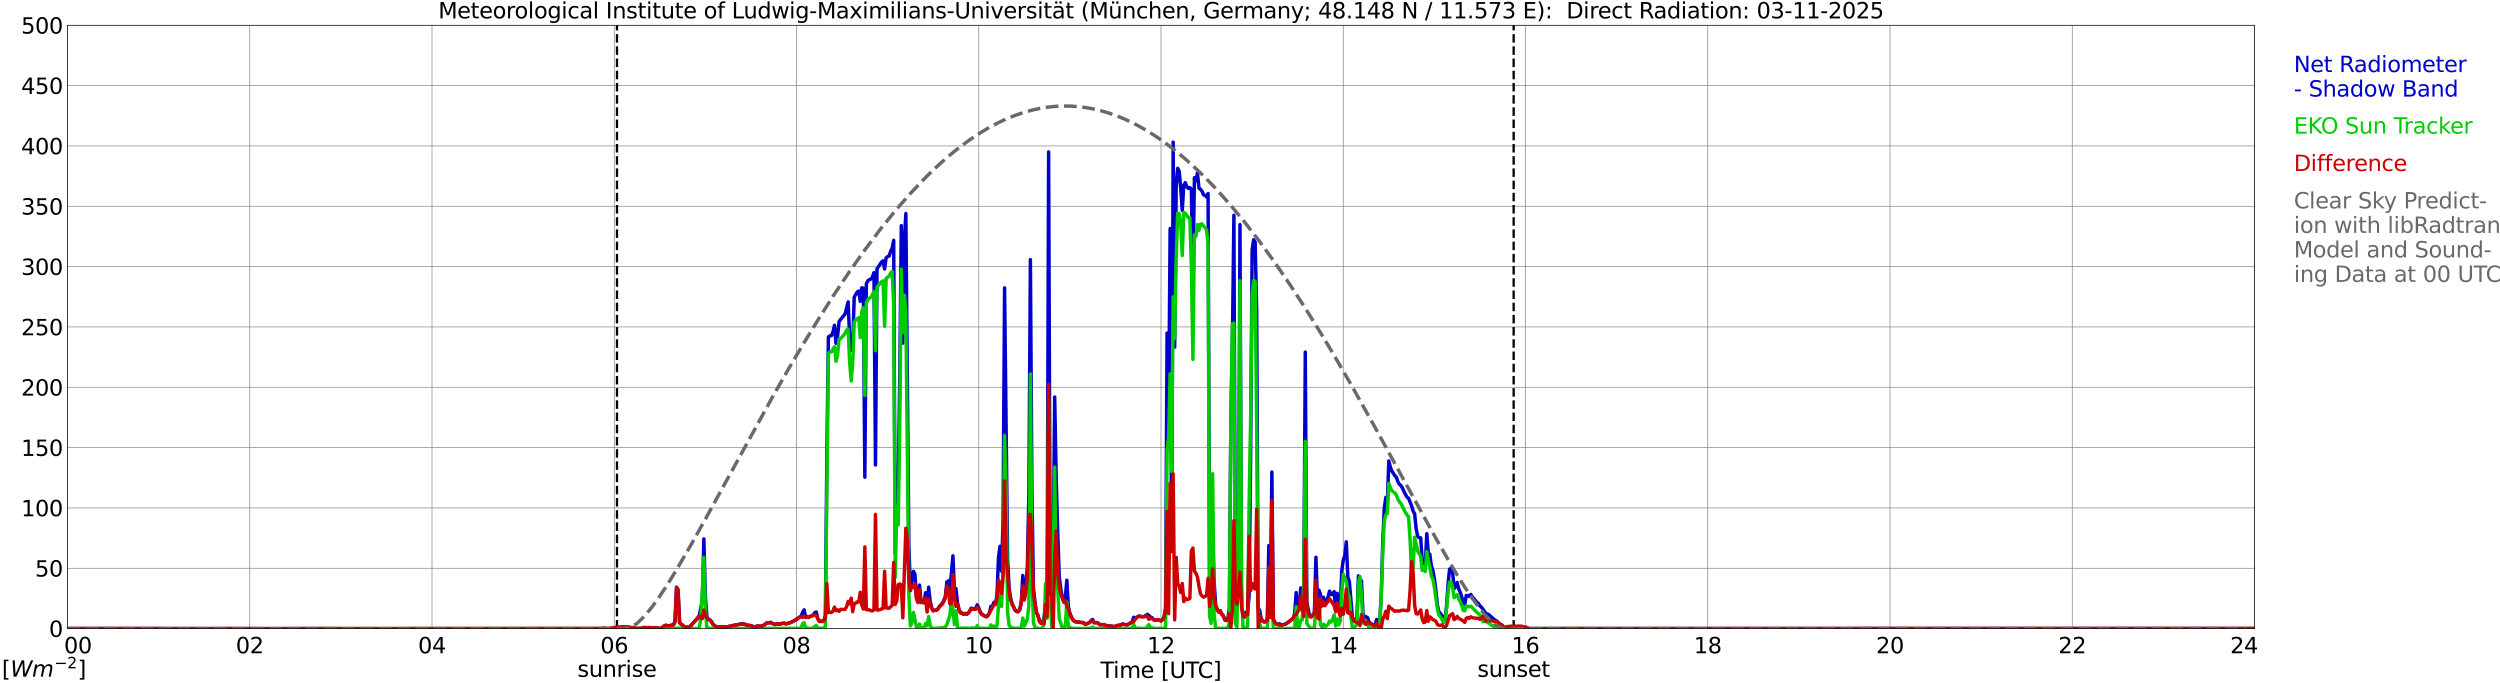 <?xml version="1.0" encoding="utf-8" standalone="no"?>
<!DOCTYPE svg PUBLIC "-//W3C//DTD SVG 1.1//EN"
  "http://www.w3.org/Graphics/SVG/1.1/DTD/svg11.dtd">
<svg xmlns:xlink="http://www.w3.org/1999/xlink" width="1085.4pt" height="296.64pt" viewBox="0 0 1085.4 296.64" xmlns="http://www.w3.org/2000/svg" version="1.1">
 <defs>
  <style type="text/css">*{stroke-linejoin: round; stroke-linecap: butt}</style>
 </defs>
 <g id="figure_1">
  <g id="patch_1">
   <path d="M 0 296.64 
L 1085.4 296.64 
L 1085.4 0 
L 0 0 
z
" style="fill: #ffffff"/>
  </g>
  <g id="axes_1">
   <g id="patch_2">
    <path d="M 29.306 272.909 
L 978.814 272.909 
L 978.814 10.976 
L 29.306 10.976 
z
" style="fill: #ffffff"/>
   </g>
   <g id="patch_3">
    <path d="M 978.814 272.909 
L 978.814 272.909 
L 978.814 10.976 
L 978.814 10.976 
z
" clip-path="url(#p945d5c1715)" style="fill: #d3d3d3; opacity: 0.25; stroke: #d3d3d3; stroke-linejoin: miter"/>
   </g>
   <g id="matplotlib.axis_1">
    <g id="xtick_1">
     <g id="line2d_1">
      <path d="M 29.306 272.909 
L 29.306 10.976 
" clip-path="url(#p945d5c1715)" style="fill: none; stroke: #808080; stroke-width: 0.3; stroke-linecap: square"/>
     </g>
     <g id="line2d_2"/>
     <g id="text_1">
      <!--    00 -->
      <g transform="translate(18.733 283.627) scale(0.095 -0.095)">
       <defs>
        <path id="DejaVuSans-20" transform="scale(0.016)"/>
        <path id="DejaVuSans-30" d="M 2034 4250 
Q 1547 4250 1301 3770 
Q 1056 3291 1056 2328 
Q 1056 1369 1301 889 
Q 1547 409 2034 409 
Q 2525 409 2770 889 
Q 3016 1369 3016 2328 
Q 3016 3291 2770 3770 
Q 2525 4250 2034 4250 
z
M 2034 4750 
Q 2819 4750 3233 4129 
Q 3647 3509 3647 2328 
Q 3647 1150 3233 529 
Q 2819 -91 2034 -91 
Q 1250 -91 836 529 
Q 422 1150 422 2328 
Q 422 3509 836 4129 
Q 1250 4750 2034 4750 
z
" transform="scale(0.016)"/>
       </defs>
       <use xlink:href="#DejaVuSans-20"/>
       <use xlink:href="#DejaVuSans-20" transform="translate(31.787 0)"/>
       <use xlink:href="#DejaVuSans-20" transform="translate(63.574 0)"/>
       <use xlink:href="#DejaVuSans-30" transform="translate(95.361 0)"/>
       <use xlink:href="#DejaVuSans-30" transform="translate(158.984 0)"/>
      </g>
     </g>
    </g>
    <g id="xtick_2">
     <g id="line2d_3">
      <path d="M 108.431 272.909 
L 108.431 10.976 
" clip-path="url(#p945d5c1715)" style="fill: none; stroke: #808080; stroke-width: 0.3; stroke-linecap: square"/>
     </g>
     <g id="line2d_4"/>
     <g id="text_2">
      <!-- 02 -->
      <g transform="translate(102.387 283.627) scale(0.095 -0.095)">
       <defs>
        <path id="DejaVuSans-32" d="M 1228 531 
L 3431 531 
L 3431 0 
L 469 0 
L 469 531 
Q 828 903 1448 1529 
Q 2069 2156 2228 2338 
Q 2531 2678 2651 2914 
Q 2772 3150 2772 3378 
Q 2772 3750 2511 3984 
Q 2250 4219 1831 4219 
Q 1534 4219 1204 4116 
Q 875 4013 500 3803 
L 500 4441 
Q 881 4594 1212 4672 
Q 1544 4750 1819 4750 
Q 2544 4750 2975 4387 
Q 3406 4025 3406 3419 
Q 3406 3131 3298 2873 
Q 3191 2616 2906 2266 
Q 2828 2175 2409 1742 
Q 1991 1309 1228 531 
z
" transform="scale(0.016)"/>
       </defs>
       <use xlink:href="#DejaVuSans-30"/>
       <use xlink:href="#DejaVuSans-32" transform="translate(63.623 0)"/>
      </g>
     </g>
    </g>
    <g id="xtick_3">
     <g id="line2d_5">
      <path d="M 187.557 272.909 
L 187.557 10.976 
" clip-path="url(#p945d5c1715)" style="fill: none; stroke: #808080; stroke-width: 0.3; stroke-linecap: square"/>
     </g>
     <g id="line2d_6"/>
     <g id="text_3">
      <!-- 04 -->
      <g transform="translate(181.513 283.627) scale(0.095 -0.095)">
       <defs>
        <path id="DejaVuSans-34" d="M 2419 4116 
L 825 1625 
L 2419 1625 
L 2419 4116 
z
M 2253 4666 
L 3047 4666 
L 3047 1625 
L 3713 1625 
L 3713 1100 
L 3047 1100 
L 3047 0 
L 2419 0 
L 2419 1100 
L 313 1100 
L 313 1709 
L 2253 4666 
z
" transform="scale(0.016)"/>
       </defs>
       <use xlink:href="#DejaVuSans-30"/>
       <use xlink:href="#DejaVuSans-34" transform="translate(63.623 0)"/>
      </g>
     </g>
    </g>
    <g id="xtick_4">
     <g id="line2d_7">
      <path d="M 266.683 272.909 
L 266.683 10.976 
" clip-path="url(#p945d5c1715)" style="fill: none; stroke: #808080; stroke-width: 0.3; stroke-linecap: square"/>
     </g>
     <g id="line2d_8"/>
     <g id="text_4">
      <!-- 06 -->
      <g transform="translate(260.638 283.627) scale(0.095 -0.095)">
       <defs>
        <path id="DejaVuSans-36" d="M 2113 2584 
Q 1688 2584 1439 2293 
Q 1191 2003 1191 1497 
Q 1191 994 1439 701 
Q 1688 409 2113 409 
Q 2538 409 2786 701 
Q 3034 994 3034 1497 
Q 3034 2003 2786 2293 
Q 2538 2584 2113 2584 
z
M 3366 4563 
L 3366 3988 
Q 3128 4100 2886 4159 
Q 2644 4219 2406 4219 
Q 1781 4219 1451 3797 
Q 1122 3375 1075 2522 
Q 1259 2794 1537 2939 
Q 1816 3084 2150 3084 
Q 2853 3084 3261 2657 
Q 3669 2231 3669 1497 
Q 3669 778 3244 343 
Q 2819 -91 2113 -91 
Q 1303 -91 875 529 
Q 447 1150 447 2328 
Q 447 3434 972 4092 
Q 1497 4750 2381 4750 
Q 2619 4750 2861 4703 
Q 3103 4656 3366 4563 
z
" transform="scale(0.016)"/>
       </defs>
       <use xlink:href="#DejaVuSans-30"/>
       <use xlink:href="#DejaVuSans-36" transform="translate(63.623 0)"/>
      </g>
     </g>
    </g>
    <g id="xtick_5">
     <g id="line2d_9">
      <path d="M 345.808 272.909 
L 345.808 10.976 
" clip-path="url(#p945d5c1715)" style="fill: none; stroke: #808080; stroke-width: 0.3; stroke-linecap: square"/>
     </g>
     <g id="line2d_10"/>
     <g id="text_5">
      <!-- 08 -->
      <g transform="translate(339.764 283.627) scale(0.095 -0.095)">
       <defs>
        <path id="DejaVuSans-38" d="M 2034 2216 
Q 1584 2216 1326 1975 
Q 1069 1734 1069 1313 
Q 1069 891 1326 650 
Q 1584 409 2034 409 
Q 2484 409 2743 651 
Q 3003 894 3003 1313 
Q 3003 1734 2745 1975 
Q 2488 2216 2034 2216 
z
M 1403 2484 
Q 997 2584 770 2862 
Q 544 3141 544 3541 
Q 544 4100 942 4425 
Q 1341 4750 2034 4750 
Q 2731 4750 3128 4425 
Q 3525 4100 3525 3541 
Q 3525 3141 3298 2862 
Q 3072 2584 2669 2484 
Q 3125 2378 3379 2068 
Q 3634 1759 3634 1313 
Q 3634 634 3220 271 
Q 2806 -91 2034 -91 
Q 1263 -91 848 271 
Q 434 634 434 1313 
Q 434 1759 690 2068 
Q 947 2378 1403 2484 
z
M 1172 3481 
Q 1172 3119 1398 2916 
Q 1625 2713 2034 2713 
Q 2441 2713 2670 2916 
Q 2900 3119 2900 3481 
Q 2900 3844 2670 4047 
Q 2441 4250 2034 4250 
Q 1625 4250 1398 4047 
Q 1172 3844 1172 3481 
z
" transform="scale(0.016)"/>
       </defs>
       <use xlink:href="#DejaVuSans-30"/>
       <use xlink:href="#DejaVuSans-38" transform="translate(63.623 0)"/>
      </g>
     </g>
    </g>
    <g id="xtick_6">
     <g id="line2d_11">
      <path d="M 424.934 272.909 
L 424.934 10.976 
" clip-path="url(#p945d5c1715)" style="fill: none; stroke: #808080; stroke-width: 0.3; stroke-linecap: square"/>
     </g>
     <g id="line2d_12"/>
     <g id="text_6">
      <!-- 10 -->
      <g transform="translate(418.89 283.627) scale(0.095 -0.095)">
       <defs>
        <path id="DejaVuSans-31" d="M 794 531 
L 1825 531 
L 1825 4091 
L 703 3866 
L 703 4441 
L 1819 4666 
L 2450 4666 
L 2450 531 
L 3481 531 
L 3481 0 
L 794 0 
L 794 531 
z
" transform="scale(0.016)"/>
       </defs>
       <use xlink:href="#DejaVuSans-31"/>
       <use xlink:href="#DejaVuSans-30" transform="translate(63.623 0)"/>
      </g>
     </g>
    </g>
    <g id="xtick_7">
     <g id="line2d_13">
      <path d="M 504.06 272.909 
L 504.06 10.976 
" clip-path="url(#p945d5c1715)" style="fill: none; stroke: #808080; stroke-width: 0.3; stroke-linecap: square"/>
     </g>
     <g id="line2d_14"/>
     <g id="text_7">
      <!-- 12 -->
      <g transform="translate(498.015 283.627) scale(0.095 -0.095)">
       <use xlink:href="#DejaVuSans-31"/>
       <use xlink:href="#DejaVuSans-32" transform="translate(63.623 0)"/>
      </g>
     </g>
    </g>
    <g id="xtick_8">
     <g id="line2d_15">
      <path d="M 583.185 272.909 
L 583.185 10.976 
" clip-path="url(#p945d5c1715)" style="fill: none; stroke: #808080; stroke-width: 0.3; stroke-linecap: square"/>
     </g>
     <g id="line2d_16"/>
     <g id="text_8">
      <!-- 14 -->
      <g transform="translate(577.141 283.627) scale(0.095 -0.095)">
       <use xlink:href="#DejaVuSans-31"/>
       <use xlink:href="#DejaVuSans-34" transform="translate(63.623 0)"/>
      </g>
     </g>
    </g>
    <g id="xtick_9">
     <g id="line2d_17">
      <path d="M 662.311 272.909 
L 662.311 10.976 
" clip-path="url(#p945d5c1715)" style="fill: none; stroke: #808080; stroke-width: 0.3; stroke-linecap: square"/>
     </g>
     <g id="line2d_18"/>
     <g id="text_9">
      <!-- 16 -->
      <g transform="translate(656.267 283.627) scale(0.095 -0.095)">
       <use xlink:href="#DejaVuSans-31"/>
       <use xlink:href="#DejaVuSans-36" transform="translate(63.623 0)"/>
      </g>
     </g>
    </g>
    <g id="xtick_10">
     <g id="line2d_19">
      <path d="M 741.437 272.909 
L 741.437 10.976 
" clip-path="url(#p945d5c1715)" style="fill: none; stroke: #808080; stroke-width: 0.3; stroke-linecap: square"/>
     </g>
     <g id="line2d_20"/>
     <g id="text_10">
      <!-- 18 -->
      <g transform="translate(735.392 283.627) scale(0.095 -0.095)">
       <use xlink:href="#DejaVuSans-31"/>
       <use xlink:href="#DejaVuSans-38" transform="translate(63.623 0)"/>
      </g>
     </g>
    </g>
    <g id="xtick_11">
     <g id="line2d_21">
      <path d="M 820.562 272.909 
L 820.562 10.976 
" clip-path="url(#p945d5c1715)" style="fill: none; stroke: #808080; stroke-width: 0.3; stroke-linecap: square"/>
     </g>
     <g id="line2d_22"/>
     <g id="text_11">
      <!-- 20 -->
      <g transform="translate(814.518 283.627) scale(0.095 -0.095)">
       <use xlink:href="#DejaVuSans-32"/>
       <use xlink:href="#DejaVuSans-30" transform="translate(63.623 0)"/>
      </g>
     </g>
    </g>
    <g id="xtick_12">
     <g id="line2d_23">
      <path d="M 899.688 272.909 
L 899.688 10.976 
" clip-path="url(#p945d5c1715)" style="fill: none; stroke: #808080; stroke-width: 0.3; stroke-linecap: square"/>
     </g>
     <g id="line2d_24"/>
     <g id="text_12">
      <!-- 22 -->
      <g transform="translate(893.644 283.627) scale(0.095 -0.095)">
       <use xlink:href="#DejaVuSans-32"/>
       <use xlink:href="#DejaVuSans-32" transform="translate(63.623 0)"/>
      </g>
     </g>
    </g>
    <g id="xtick_13">
     <g id="line2d_25">
      <path d="M 978.814 272.909 
L 978.814 10.976 
" clip-path="url(#p945d5c1715)" style="fill: none; stroke: #808080; stroke-width: 0.3; stroke-linecap: square"/>
     </g>
     <g id="line2d_26"/>
     <g id="text_13">
      <!-- 24    -->
      <g transform="translate(968.241 283.627) scale(0.095 -0.095)">
       <use xlink:href="#DejaVuSans-32"/>
       <use xlink:href="#DejaVuSans-34" transform="translate(63.623 0)"/>
       <use xlink:href="#DejaVuSans-20" transform="translate(127.246 0)"/>
       <use xlink:href="#DejaVuSans-20" transform="translate(159.033 0)"/>
       <use xlink:href="#DejaVuSans-20" transform="translate(190.82 0)"/>
      </g>
     </g>
    </g>
    <g id="text_14">
     <!-- Time [UTC] -->
     <g transform="translate(477.806 294.322) scale(0.095 -0.095)">
      <defs>
       <path id="DejaVuSans-54" d="M -19 4666 
L 3928 4666 
L 3928 4134 
L 2272 4134 
L 2272 0 
L 1638 0 
L 1638 4134 
L -19 4134 
L -19 4666 
z
" transform="scale(0.016)"/>
       <path id="DejaVuSans-69" d="M 603 3500 
L 1178 3500 
L 1178 0 
L 603 0 
L 603 3500 
z
M 603 4863 
L 1178 4863 
L 1178 4134 
L 603 4134 
L 603 4863 
z
" transform="scale(0.016)"/>
       <path id="DejaVuSans-6d" d="M 3328 2828 
Q 3544 3216 3844 3400 
Q 4144 3584 4550 3584 
Q 5097 3584 5394 3201 
Q 5691 2819 5691 2113 
L 5691 0 
L 5113 0 
L 5113 2094 
Q 5113 2597 4934 2840 
Q 4756 3084 4391 3084 
Q 3944 3084 3684 2787 
Q 3425 2491 3425 1978 
L 3425 0 
L 2847 0 
L 2847 2094 
Q 2847 2600 2669 2842 
Q 2491 3084 2119 3084 
Q 1678 3084 1418 2786 
Q 1159 2488 1159 1978 
L 1159 0 
L 581 0 
L 581 3500 
L 1159 3500 
L 1159 2956 
Q 1356 3278 1631 3431 
Q 1906 3584 2284 3584 
Q 2666 3584 2933 3390 
Q 3200 3197 3328 2828 
z
" transform="scale(0.016)"/>
       <path id="DejaVuSans-65" d="M 3597 1894 
L 3597 1613 
L 953 1613 
Q 991 1019 1311 708 
Q 1631 397 2203 397 
Q 2534 397 2845 478 
Q 3156 559 3463 722 
L 3463 178 
Q 3153 47 2828 -22 
Q 2503 -91 2169 -91 
Q 1331 -91 842 396 
Q 353 884 353 1716 
Q 353 2575 817 3079 
Q 1281 3584 2069 3584 
Q 2775 3584 3186 3129 
Q 3597 2675 3597 1894 
z
M 3022 2063 
Q 3016 2534 2758 2815 
Q 2500 3097 2075 3097 
Q 1594 3097 1305 2825 
Q 1016 2553 972 2059 
L 3022 2063 
z
" transform="scale(0.016)"/>
       <path id="DejaVuSans-5b" d="M 550 4863 
L 1875 4863 
L 1875 4416 
L 1125 4416 
L 1125 -397 
L 1875 -397 
L 1875 -844 
L 550 -844 
L 550 4863 
z
" transform="scale(0.016)"/>
       <path id="DejaVuSans-55" d="M 556 4666 
L 1191 4666 
L 1191 1831 
Q 1191 1081 1462 751 
Q 1734 422 2344 422 
Q 2950 422 3222 751 
Q 3494 1081 3494 1831 
L 3494 4666 
L 4128 4666 
L 4128 1753 
Q 4128 841 3676 375 
Q 3225 -91 2344 -91 
Q 1459 -91 1007 375 
Q 556 841 556 1753 
L 556 4666 
z
" transform="scale(0.016)"/>
       <path id="DejaVuSans-43" d="M 4122 4306 
L 4122 3641 
Q 3803 3938 3442 4084 
Q 3081 4231 2675 4231 
Q 1875 4231 1450 3742 
Q 1025 3253 1025 2328 
Q 1025 1406 1450 917 
Q 1875 428 2675 428 
Q 3081 428 3442 575 
Q 3803 722 4122 1019 
L 4122 359 
Q 3791 134 3420 21 
Q 3050 -91 2638 -91 
Q 1578 -91 968 557 
Q 359 1206 359 2328 
Q 359 3453 968 4101 
Q 1578 4750 2638 4750 
Q 3056 4750 3426 4639 
Q 3797 4528 4122 4306 
z
" transform="scale(0.016)"/>
       <path id="DejaVuSans-5d" d="M 1947 4863 
L 1947 -844 
L 622 -844 
L 622 -397 
L 1369 -397 
L 1369 4416 
L 622 4416 
L 622 4863 
L 1947 4863 
z
" transform="scale(0.016)"/>
      </defs>
      <use xlink:href="#DejaVuSans-54"/>
      <use xlink:href="#DejaVuSans-69" transform="translate(57.959 0)"/>
      <use xlink:href="#DejaVuSans-6d" transform="translate(85.742 0)"/>
      <use xlink:href="#DejaVuSans-65" transform="translate(183.154 0)"/>
      <use xlink:href="#DejaVuSans-20" transform="translate(244.678 0)"/>
      <use xlink:href="#DejaVuSans-5b" transform="translate(276.465 0)"/>
      <use xlink:href="#DejaVuSans-55" transform="translate(315.479 0)"/>
      <use xlink:href="#DejaVuSans-54" transform="translate(388.672 0)"/>
      <use xlink:href="#DejaVuSans-43" transform="translate(443.881 0)"/>
      <use xlink:href="#DejaVuSans-5d" transform="translate(513.705 0)"/>
     </g>
    </g>
   </g>
   <g id="matplotlib.axis_2">
    <g id="ytick_1">
     <g id="line2d_27">
      <path d="M 29.306 272.909 
L 978.814 272.909 
" clip-path="url(#p945d5c1715)" style="fill: none; stroke: #808080; stroke-width: 0.3; stroke-linecap: square"/>
     </g>
     <g id="line2d_28"/>
     <g id="text_15">
      <!-- 0 -->
      <g transform="translate(21.261 276.518) scale(0.095 -0.095)">
       <use xlink:href="#DejaVuSans-30"/>
      </g>
     </g>
    </g>
    <g id="ytick_2">
     <g id="line2d_29">
      <path d="M 29.306 246.715 
L 978.814 246.715 
" clip-path="url(#p945d5c1715)" style="fill: none; stroke: #808080; stroke-width: 0.3; stroke-linecap: square"/>
     </g>
     <g id="line2d_30"/>
     <g id="text_16">
      <!-- 50 -->
      <g transform="translate(15.217 250.325) scale(0.095 -0.095)">
       <defs>
        <path id="DejaVuSans-35" d="M 691 4666 
L 3169 4666 
L 3169 4134 
L 1269 4134 
L 1269 2991 
Q 1406 3038 1543 3061 
Q 1681 3084 1819 3084 
Q 2600 3084 3056 2656 
Q 3513 2228 3513 1497 
Q 3513 744 3044 326 
Q 2575 -91 1722 -91 
Q 1428 -91 1123 -41 
Q 819 9 494 109 
L 494 744 
Q 775 591 1075 516 
Q 1375 441 1709 441 
Q 2250 441 2565 725 
Q 2881 1009 2881 1497 
Q 2881 1984 2565 2268 
Q 2250 2553 1709 2553 
Q 1456 2553 1204 2497 
Q 953 2441 691 2322 
L 691 4666 
z
" transform="scale(0.016)"/>
       </defs>
       <use xlink:href="#DejaVuSans-35"/>
       <use xlink:href="#DejaVuSans-30" transform="translate(63.623 0)"/>
      </g>
     </g>
    </g>
    <g id="ytick_3">
     <g id="line2d_31">
      <path d="M 29.306 220.522 
L 978.814 220.522 
" clip-path="url(#p945d5c1715)" style="fill: none; stroke: #808080; stroke-width: 0.3; stroke-linecap: square"/>
     </g>
     <g id="line2d_32"/>
     <g id="text_17">
      <!-- 100 -->
      <g transform="translate(9.173 224.131) scale(0.095 -0.095)">
       <use xlink:href="#DejaVuSans-31"/>
       <use xlink:href="#DejaVuSans-30" transform="translate(63.623 0)"/>
       <use xlink:href="#DejaVuSans-30" transform="translate(127.246 0)"/>
      </g>
     </g>
    </g>
    <g id="ytick_4">
     <g id="line2d_33">
      <path d="M 29.306 194.329 
L 978.814 194.329 
" clip-path="url(#p945d5c1715)" style="fill: none; stroke: #808080; stroke-width: 0.3; stroke-linecap: square"/>
     </g>
     <g id="line2d_34"/>
     <g id="text_18">
      <!-- 150 -->
      <g transform="translate(9.173 197.938) scale(0.095 -0.095)">
       <use xlink:href="#DejaVuSans-31"/>
       <use xlink:href="#DejaVuSans-35" transform="translate(63.623 0)"/>
       <use xlink:href="#DejaVuSans-30" transform="translate(127.246 0)"/>
      </g>
     </g>
    </g>
    <g id="ytick_5">
     <g id="line2d_35">
      <path d="M 29.306 168.136 
L 978.814 168.136 
" clip-path="url(#p945d5c1715)" style="fill: none; stroke: #808080; stroke-width: 0.3; stroke-linecap: square"/>
     </g>
     <g id="line2d_36"/>
     <g id="text_19">
      <!-- 200 -->
      <g transform="translate(9.173 171.745) scale(0.095 -0.095)">
       <use xlink:href="#DejaVuSans-32"/>
       <use xlink:href="#DejaVuSans-30" transform="translate(63.623 0)"/>
       <use xlink:href="#DejaVuSans-30" transform="translate(127.246 0)"/>
      </g>
     </g>
    </g>
    <g id="ytick_6">
     <g id="line2d_37">
      <path d="M 29.306 141.942 
L 978.814 141.942 
" clip-path="url(#p945d5c1715)" style="fill: none; stroke: #808080; stroke-width: 0.3; stroke-linecap: square"/>
     </g>
     <g id="line2d_38"/>
     <g id="text_20">
      <!-- 250 -->
      <g transform="translate(9.173 145.551) scale(0.095 -0.095)">
       <use xlink:href="#DejaVuSans-32"/>
       <use xlink:href="#DejaVuSans-35" transform="translate(63.623 0)"/>
       <use xlink:href="#DejaVuSans-30" transform="translate(127.246 0)"/>
      </g>
     </g>
    </g>
    <g id="ytick_7">
     <g id="line2d_39">
      <path d="M 29.306 115.749 
L 978.814 115.749 
" clip-path="url(#p945d5c1715)" style="fill: none; stroke: #808080; stroke-width: 0.3; stroke-linecap: square"/>
     </g>
     <g id="line2d_40"/>
     <g id="text_21">
      <!-- 300 -->
      <g transform="translate(9.173 119.358) scale(0.095 -0.095)">
       <defs>
        <path id="DejaVuSans-33" d="M 2597 2516 
Q 3050 2419 3304 2112 
Q 3559 1806 3559 1356 
Q 3559 666 3084 287 
Q 2609 -91 1734 -91 
Q 1441 -91 1130 -33 
Q 819 25 488 141 
L 488 750 
Q 750 597 1062 519 
Q 1375 441 1716 441 
Q 2309 441 2620 675 
Q 2931 909 2931 1356 
Q 2931 1769 2642 2001 
Q 2353 2234 1838 2234 
L 1294 2234 
L 1294 2753 
L 1863 2753 
Q 2328 2753 2575 2939 
Q 2822 3125 2822 3475 
Q 2822 3834 2567 4026 
Q 2313 4219 1838 4219 
Q 1578 4219 1281 4162 
Q 984 4106 628 3988 
L 628 4550 
Q 988 4650 1302 4700 
Q 1616 4750 1894 4750 
Q 2613 4750 3031 4423 
Q 3450 4097 3450 3541 
Q 3450 3153 3228 2886 
Q 3006 2619 2597 2516 
z
" transform="scale(0.016)"/>
       </defs>
       <use xlink:href="#DejaVuSans-33"/>
       <use xlink:href="#DejaVuSans-30" transform="translate(63.623 0)"/>
       <use xlink:href="#DejaVuSans-30" transform="translate(127.246 0)"/>
      </g>
     </g>
    </g>
    <g id="ytick_8">
     <g id="line2d_41">
      <path d="M 29.306 89.556 
L 978.814 89.556 
" clip-path="url(#p945d5c1715)" style="fill: none; stroke: #808080; stroke-width: 0.3; stroke-linecap: square"/>
     </g>
     <g id="line2d_42"/>
     <g id="text_22">
      <!-- 350 -->
      <g transform="translate(9.173 93.165) scale(0.095 -0.095)">
       <use xlink:href="#DejaVuSans-33"/>
       <use xlink:href="#DejaVuSans-35" transform="translate(63.623 0)"/>
       <use xlink:href="#DejaVuSans-30" transform="translate(127.246 0)"/>
      </g>
     </g>
    </g>
    <g id="ytick_9">
     <g id="line2d_43">
      <path d="M 29.306 63.362 
L 978.814 63.362 
" clip-path="url(#p945d5c1715)" style="fill: none; stroke: #808080; stroke-width: 0.3; stroke-linecap: square"/>
     </g>
     <g id="line2d_44"/>
     <g id="text_23">
      <!-- 400 -->
      <g transform="translate(9.173 66.972) scale(0.095 -0.095)">
       <use xlink:href="#DejaVuSans-34"/>
       <use xlink:href="#DejaVuSans-30" transform="translate(63.623 0)"/>
       <use xlink:href="#DejaVuSans-30" transform="translate(127.246 0)"/>
      </g>
     </g>
    </g>
    <g id="ytick_10">
     <g id="line2d_45">
      <path d="M 29.306 37.169 
L 978.814 37.169 
" clip-path="url(#p945d5c1715)" style="fill: none; stroke: #808080; stroke-width: 0.3; stroke-linecap: square"/>
     </g>
     <g id="line2d_46"/>
     <g id="text_24">
      <!-- 450 -->
      <g transform="translate(9.173 40.778) scale(0.095 -0.095)">
       <use xlink:href="#DejaVuSans-34"/>
       <use xlink:href="#DejaVuSans-35" transform="translate(63.623 0)"/>
       <use xlink:href="#DejaVuSans-30" transform="translate(127.246 0)"/>
      </g>
     </g>
    </g>
    <g id="ytick_11">
     <g id="line2d_47">
      <path d="M 29.306 10.976 
L 978.814 10.976 
" clip-path="url(#p945d5c1715)" style="fill: none; stroke: #808080; stroke-width: 0.3; stroke-linecap: square"/>
     </g>
     <g id="line2d_48"/>
     <g id="text_25">
      <!-- 500 -->
      <g transform="translate(9.173 14.585) scale(0.095 -0.095)">
       <use xlink:href="#DejaVuSans-35"/>
       <use xlink:href="#DejaVuSans-30" transform="translate(63.623 0)"/>
       <use xlink:href="#DejaVuSans-30" transform="translate(127.246 0)"/>
      </g>
     </g>
    </g>
   </g>
   <g id="line2d_49">
    <path d="M 267.87 272.909 
L 267.87 10.976 
" clip-path="url(#p945d5c1715)" style="fill: none; stroke-dasharray: 3.7,1.6; stroke-dashoffset: 0; stroke: #000000"/>
   </g>
   <g id="line2d_50">
    <path d="M 657.168 272.909 
L 657.168 10.976 
" clip-path="url(#p945d5c1715)" style="fill: none; stroke-dasharray: 3.7,1.6; stroke-dashoffset: 0; stroke: #000000"/>
   </g>
   <g id="line2d_51">
    <path d="M 29.306 272.909 
L 260.748 272.998 
L 262.067 273.139 
L 262.726 273.165 
L 263.386 272.925 
L 264.045 272.94 
L 265.364 273.244 
L 266.023 273.16 
L 268.002 273.689 
L 269.32 273.606 
L 270.639 273.763 
L 271.298 273.668 
L 272.617 273.653 
L 273.277 273.621 
L 273.936 273.391 
L 274.595 273.291 
L 275.255 273.412 
L 275.914 273.076 
L 276.573 272.909 
L 277.233 272.862 
L 277.892 272.982 
L 278.552 272.741 
L 279.211 273.202 
L 284.486 273.344 
L 285.805 273.055 
L 286.464 273.066 
L 287.783 272.243 
L 288.442 271.709 
L 289.102 271.458 
L 289.761 271.641 
L 290.42 271.683 
L 292.399 271.217 
L 293.058 269.834 
L 293.717 254.914 
L 294.377 255.977 
L 295.036 270.211 
L 295.696 270.934 
L 296.355 271.353 
L 297.014 272.039 
L 297.674 272.348 
L 298.333 272.259 
L 298.992 272.306 
L 299.652 271.919 
L 302.949 268.341 
L 303.608 267.241 
L 304.927 260.739 
L 305.586 233.986 
L 306.246 259.189 
L 306.905 267.937 
L 307.564 268.906 
L 308.224 269.111 
L 308.883 269.865 
L 309.543 271.039 
L 310.202 271.599 
L 310.861 272.008 
L 312.18 272.154 
L 312.839 272.238 
L 313.499 272.118 
L 315.477 272.16 
L 316.136 272.086 
L 316.796 271.877 
L 317.455 271.872 
L 318.114 271.599 
L 321.411 270.976 
L 322.071 270.845 
L 322.73 270.871 
L 323.39 271.039 
L 324.049 271.358 
L 324.708 271.479 
L 325.368 271.484 
L 326.027 271.756 
L 326.686 271.877 
L 327.346 272.123 
L 328.005 272.149 
L 328.665 271.803 
L 330.643 271.903 
L 331.961 271.248 
L 332.621 270.604 
L 333.28 270.389 
L 333.94 270.41 
L 334.599 270.195 
L 335.258 270.682 
L 336.577 271.128 
L 337.236 270.86 
L 338.555 270.939 
L 339.215 270.724 
L 340.533 270.551 
L 341.193 270.855 
L 343.171 270.3 
L 345.149 269.352 
L 347.127 267.937 
L 347.787 267.665 
L 348.446 265.92 
L 349.105 264.784 
L 349.765 267.958 
L 350.424 267.66 
L 351.083 268.026 
L 351.743 267.565 
L 352.402 267.408 
L 353.062 266.979 
L 353.721 266.015 
L 354.38 265.711 
L 355.04 268.524 
L 355.699 269.661 
L 357.018 269.677 
L 357.677 269.357 
L 358.337 267.408 
L 358.996 196.807 
L 359.655 146.29 
L 360.315 145.829 
L 360.974 145.698 
L 361.634 144.127 
L 362.293 141.24 
L 362.952 149.051 
L 363.612 146.348 
L 364.271 139.726 
L 364.93 138.731 
L 366.909 136.295 
L 368.227 131.082 
L 368.887 146.652 
L 369.546 152.189 
L 370.206 150.408 
L 370.865 128.987 
L 372.184 126.766 
L 372.843 126.352 
L 373.502 130.81 
L 374.162 124.948 
L 374.821 125.131 
L 375.481 207.19 
L 376.14 123.183 
L 376.799 121.852 
L 377.459 121.417 
L 378.118 121.197 
L 378.777 120.254 
L 379.437 118.368 
L 380.096 201.888 
L 380.756 116.708 
L 382.734 113.758 
L 383.393 113.255 
L 384.053 116.781 
L 384.712 111.972 
L 385.371 111.385 
L 386.031 111.16 
L 386.69 109.043 
L 387.349 107.755 
L 388.009 104.334 
L 388.668 240.12 
L 389.328 207.782 
L 389.987 208.824 
L 390.646 163.253 
L 391.306 97.985 
L 391.965 148.988 
L 392.624 104.617 
L 393.284 92.704 
L 394.603 237.38 
L 395.262 255.291 
L 395.921 252.022 
L 396.581 248.046 
L 397.24 249.33 
L 397.899 259.487 
L 398.559 261.268 
L 399.218 254.023 
L 399.878 261.237 
L 400.537 261.31 
L 401.196 261.572 
L 401.856 257.339 
L 402.515 264.537 
L 403.175 254.93 
L 403.834 260.933 
L 404.493 263.919 
L 405.153 265.135 
L 405.812 264.915 
L 406.471 264.852 
L 407.131 264.433 
L 407.79 263.369 
L 409.109 261.923 
L 409.768 260.692 
L 410.428 258.948 
L 411.087 252.682 
L 411.746 252.174 
L 412.406 256.449 
L 413.725 241.325 
L 414.384 256.664 
L 415.043 255.548 
L 415.703 261.761 
L 416.362 264.668 
L 417.022 265.994 
L 417.681 266.156 
L 418.34 266.596 
L 419 266.308 
L 419.659 266.523 
L 420.318 266.177 
L 420.978 265.36 
L 421.637 264.045 
L 422.956 264.417 
L 423.615 264.145 
L 424.275 262.594 
L 424.934 263.898 
L 425.593 265.748 
L 426.253 266.638 
L 426.912 267.015 
L 427.572 267.56 
L 428.231 267.675 
L 428.89 267.235 
L 429.55 266.151 
L 430.209 263.264 
L 430.869 263.202 
L 431.528 261.53 
L 432.187 262.122 
L 432.847 258.649 
L 433.506 241.917 
L 434.165 237.171 
L 434.825 247.962 
L 435.484 226.238 
L 436.144 124.99 
L 437.462 242.766 
L 438.122 255.485 
L 438.781 259.765 
L 439.44 262.122 
L 440.759 264.878 
L 441.419 265.407 
L 442.078 265.459 
L 442.737 264.553 
L 443.397 261.483 
L 444.056 249.848 
L 444.716 259.43 
L 445.375 254.621 
L 446.034 246.459 
L 446.694 213.921 
L 447.353 112.721 
L 448.012 211.915 
L 448.672 255.165 
L 449.331 261.368 
L 449.991 265.91 
L 450.65 267.183 
L 451.309 269.724 
L 451.969 270.53 
L 452.628 270.19 
L 453.287 267.974 
L 453.947 263.794 
L 454.606 263.118 
L 455.266 65.976 
L 455.925 243.488 
L 456.584 257.942 
L 457.244 243.494 
L 457.903 172.389 
L 458.563 207.478 
L 459.222 231.24 
L 459.881 250.299 
L 460.541 255.653 
L 461.2 259.314 
L 461.859 261.363 
L 462.519 259.309 
L 463.178 251.907 
L 463.838 263.594 
L 464.497 266.198 
L 465.156 267.791 
L 465.816 269.074 
L 466.475 269.724 
L 467.134 269.954 
L 470.431 270.331 
L 471.091 270.95 
L 471.75 270.819 
L 473.069 270.253 
L 473.728 269.336 
L 474.388 268.98 
L 475.047 270.326 
L 476.366 270.31 
L 477.685 271.211 
L 479.003 271.164 
L 480.981 271.756 
L 481.641 271.615 
L 482.3 271.845 
L 483.619 271.987 
L 484.278 271.913 
L 484.938 271.615 
L 485.597 271.447 
L 486.256 271.431 
L 486.916 271.101 
L 487.575 270.913 
L 488.235 271.154 
L 489.553 271.211 
L 491.532 269.944 
L 492.191 267.995 
L 492.85 268.597 
L 493.51 267.99 
L 494.169 267.581 
L 494.828 267.45 
L 495.488 267.696 
L 496.807 267.717 
L 498.125 266.732 
L 498.785 267.136 
L 499.444 267.916 
L 500.103 268.089 
L 500.763 268.99 
L 501.422 269.294 
L 502.741 268.975 
L 504.06 269.546 
L 504.719 268.964 
L 505.379 267.937 
L 506.038 264.239 
L 506.697 144.603 
L 507.357 183.6 
L 508.016 99.221 
L 508.675 238.187 
L 509.335 61.733 
L 509.994 150.686 
L 510.654 80.818 
L 511.313 73.064 
L 511.972 74.405 
L 512.632 81.808 
L 513.291 91.4 
L 513.95 80.477 
L 514.61 79.293 
L 515.269 81.079 
L 515.929 81.818 
L 516.588 81.441 
L 517.247 82.248 
L 517.907 121.103 
L 518.566 77.161 
L 519.226 78.523 
L 519.885 75.081 
L 520.544 81.63 
L 521.204 82.195 
L 521.863 83.002 
L 522.522 84.547 
L 523.182 84.872 
L 523.841 85.522 
L 524.501 84.024 
L 525.16 257.795 
L 525.819 256.627 
L 526.479 231.571 
L 527.138 252.667 
L 527.797 262.772 
L 528.457 264.564 
L 529.116 265.658 
L 529.776 265.119 
L 530.435 266.58 
L 531.094 267.251 
L 531.754 269.027 
L 532.413 269.299 
L 533.073 268.833 
L 533.732 263.94 
L 534.391 182.448 
L 535.051 148.464 
L 535.71 93.443 
L 536.369 257.575 
L 537.029 261.813 
L 537.688 247.334 
L 538.348 97.513 
L 539.007 261.331 
L 539.666 267.33 
L 540.326 267.754 
L 540.985 265.826 
L 541.644 266.046 
L 542.304 258.969 
L 542.963 198.651 
L 543.623 108.357 
L 544.282 104.072 
L 544.941 105.104 
L 545.601 135.116 
L 546.26 263.788 
L 546.919 265.098 
L 547.579 268.66 
L 548.238 269.635 
L 548.898 269.975 
L 549.557 269.818 
L 550.216 268.912 
L 550.876 236.877 
L 551.535 260.294 
L 552.195 204.942 
L 552.854 268.849 
L 553.513 270.211 
L 554.173 270.803 
L 554.832 271.049 
L 555.491 270.84 
L 556.151 271.159 
L 556.81 271.306 
L 557.47 271.039 
L 558.129 270.97 
L 560.766 269.016 
L 561.426 268.445 
L 562.085 266.518 
L 562.745 257.287 
L 563.404 265.019 
L 564.063 264.234 
L 564.723 255.26 
L 565.382 259.377 
L 566.042 257.041 
L 566.701 152.87 
L 567.36 261.499 
L 568.02 264.784 
L 568.679 267.419 
L 569.338 267.691 
L 570.657 266.14 
L 571.317 241.927 
L 571.976 260.027 
L 572.635 256.224 
L 573.295 257.952 
L 573.954 262.651 
L 574.613 259.335 
L 575.273 262.096 
L 576.592 259.163 
L 577.251 256.648 
L 577.91 258.131 
L 578.57 258.104 
L 579.229 256.873 
L 579.889 264.485 
L 580.548 257.586 
L 581.207 263.605 
L 581.867 264.401 
L 582.526 247.983 
L 583.185 243.09 
L 583.845 241.335 
L 584.504 235.253 
L 585.164 250.629 
L 585.823 252.405 
L 587.142 267.89 
L 587.801 269.263 
L 588.46 269.037 
L 589.12 268.445 
L 589.779 250.026 
L 590.439 251.635 
L 591.098 252.195 
L 591.757 266.308 
L 592.417 268.115 
L 593.076 267.754 
L 593.736 268.163 
L 594.395 270.075 
L 595.054 270.635 
L 595.714 270.976 
L 596.373 271.552 
L 597.032 271.29 
L 597.692 268.922 
L 598.351 271.259 
L 599.011 270.001 
L 599.67 258.958 
L 600.329 235.494 
L 600.989 220.816 
L 601.648 215.991 
L 602.307 218.6 
L 602.967 200.102 
L 603.626 202.789 
L 604.286 204.508 
L 605.604 206.54 
L 606.264 207.274 
L 606.923 209.144 
L 607.582 210.307 
L 608.242 210.804 
L 608.901 211.894 
L 609.561 213.434 
L 610.879 215.865 
L 611.539 216.316 
L 612.858 219.626 
L 613.517 221.889 
L 614.176 223.094 
L 614.836 229.533 
L 615.495 232.906 
L 616.154 233.446 
L 616.814 233.514 
L 617.473 243.457 
L 618.133 244.515 
L 618.792 245.296 
L 619.451 231.686 
L 620.111 240.11 
L 620.77 240.633 
L 621.429 245.725 
L 622.089 247.533 
L 622.748 251.31 
L 623.408 256.454 
L 624.067 262.767 
L 624.726 265.69 
L 625.386 266.292 
L 626.045 267.309 
L 626.705 269.666 
L 627.364 268.927 
L 628.023 263.301 
L 628.683 253.741 
L 629.342 247.119 
L 630.001 246.632 
L 630.661 248.418 
L 631.32 255.616 
L 631.98 254.568 
L 632.639 252.892 
L 633.298 255.653 
L 633.958 257.051 
L 634.617 259.131 
L 635.276 261.677 
L 635.936 262.431 
L 636.595 258.555 
L 637.255 258.565 
L 637.914 258.953 
L 638.573 258.083 
L 639.233 259.152 
L 641.211 261.478 
L 641.87 261.986 
L 642.53 263.06 
L 643.189 263.61 
L 645.167 266.408 
L 645.827 266.591 
L 646.486 266.942 
L 648.464 268.77 
L 649.783 269.614 
L 651.102 270.86 
L 651.761 271.206 
L 652.42 271.72 
L 653.08 272.972 
L 653.739 273.59 
L 654.399 273.789 
L 656.377 273.967 
L 657.036 273.799 
L 657.695 273.93 
L 659.014 273.962 
L 660.333 273.993 
L 661.652 273.663 
L 662.97 273.443 
L 663.63 272.909 
L 978.154 272.909 
L 978.154 272.909 
" clip-path="url(#p945d5c1715)" style="fill: none; stroke: #0000cc; stroke-width: 1.5; stroke-linecap: square"/>
   </g>
   <g id="line2d_52">
    <path d="M 28.646 272.945 
L 32.603 272.957 
L 47.109 272.951 
L 50.406 272.955 
L 56.34 272.951 
L 62.934 272.981 
L 66.89 272.965 
L 126.235 272.966 
L 132.829 272.915 
L 141.4 272.911 
L 165.798 272.96 
L 188.876 272.931 
L 196.129 272.935 
L 216.57 272.92 
L 275.914 272.901 
L 277.233 272.795 
L 277.892 272.85 
L 278.552 272.653 
L 281.849 272.893 
L 291.739 272.844 
L 294.377 272.717 
L 302.949 272.912 
L 303.608 272.722 
L 304.267 268.37 
L 304.927 256.374 
L 305.586 242.005 
L 306.246 264.794 
L 306.905 272.544 
L 307.564 272.774 
L 310.861 272.891 
L 347.787 272.783 
L 348.446 270.821 
L 349.105 270.277 
L 349.765 272.739 
L 350.424 272.585 
L 351.083 272.824 
L 352.402 272.804 
L 353.062 272.647 
L 353.721 271.999 
L 354.38 271.555 
L 355.04 272.745 
L 357.677 272.73 
L 358.337 272.048 
L 359.655 153.25 
L 360.315 152.924 
L 360.974 152.725 
L 362.293 150.564 
L 362.952 156.841 
L 363.612 154.485 
L 364.271 147.232 
L 364.93 147.077 
L 366.249 145.574 
L 366.909 144.648 
L 367.568 143.325 
L 368.227 142.897 
L 368.887 157.43 
L 369.546 165.396 
L 370.206 157.767 
L 370.865 139.853 
L 371.524 138.953 
L 372.843 137.891 
L 373.502 146.584 
L 374.162 135.141 
L 374.821 133.64 
L 375.481 171.716 
L 376.14 131.375 
L 376.799 130.088 
L 378.118 128.985 
L 378.777 127.951 
L 379.437 126.504 
L 380.096 152.298 
L 380.756 124.777 
L 381.415 123.826 
L 382.734 122.311 
L 383.393 121.932 
L 384.053 141.648 
L 384.712 120.953 
L 385.371 120.303 
L 386.031 119.994 
L 386.69 118.499 
L 387.349 117.863 
L 388.009 133.04 
L 388.668 250.614 
L 389.328 219.705 
L 389.987 227.852 
L 390.646 182.64 
L 391.306 116.891 
L 391.965 144.303 
L 392.624 128.143 
L 393.284 136.288 
L 394.603 258.624 
L 395.262 271.742 
L 395.921 270.422 
L 396.581 265.935 
L 397.24 268.865 
L 397.899 272.416 
L 398.559 272.558 
L 399.218 270.943 
L 399.878 272.543 
L 401.196 272.74 
L 401.856 270.636 
L 402.515 271.725 
L 403.175 267.674 
L 403.834 271.52 
L 404.493 272.725 
L 405.812 272.837 
L 408.45 272.595 
L 409.768 272.479 
L 410.428 272.146 
L 411.087 271.173 
L 412.406 267.149 
L 413.065 260.303 
L 413.725 264.796 
L 414.384 271.116 
L 415.043 265.213 
L 415.703 272.39 
L 416.362 272.787 
L 419.659 272.685 
L 420.978 272.834 
L 421.637 272.624 
L 422.297 272.629 
L 422.956 272.753 
L 423.615 272.584 
L 424.275 271.678 
L 424.934 272.602 
L 425.593 272.796 
L 426.912 272.766 
L 427.572 272.827 
L 428.89 272.809 
L 429.55 272.816 
L 430.209 271.284 
L 430.869 272.427 
L 431.528 271.8 
L 432.187 272.603 
L 432.847 271.749 
L 433.506 262.901 
L 434.165 256.869 
L 434.825 263.259 
L 435.484 249.412 
L 436.144 189.09 
L 436.803 211.355 
L 437.462 265.835 
L 438.122 271.543 
L 438.781 272.276 
L 440.1 272.793 
L 442.737 272.706 
L 443.397 272.629 
L 444.056 268.351 
L 444.716 271.838 
L 446.034 268.777 
L 446.694 263.029 
L 447.353 162.324 
L 448.012 248.353 
L 448.672 270.33 
L 449.331 272.426 
L 449.991 272.84 
L 450.65 272.723 
L 451.309 272.84 
L 452.628 272.832 
L 453.287 269.977 
L 453.947 253.378 
L 454.606 268.465 
L 455.266 172.097 
L 455.925 258.791 
L 456.584 272.072 
L 457.244 243.562 
L 457.903 202.797 
L 458.563 249.909 
L 459.222 255.416 
L 459.881 268.546 
L 461.2 272.608 
L 461.859 272.847 
L 462.519 271.412 
L 463.178 261.359 
L 463.838 272.279 
L 465.816 272.818 
L 467.134 272.844 
L 470.431 272.847 
L 473.728 272.703 
L 474.388 272.236 
L 475.047 272.83 
L 478.344 272.848 
L 491.532 272.818 
L 492.191 271.053 
L 492.85 272.649 
L 495.488 272.843 
L 497.466 272.873 
L 498.785 271.161 
L 499.444 272.533 
L 500.103 272.46 
L 500.763 272.828 
L 505.379 272.842 
L 506.038 272.388 
L 506.697 195.405 
L 507.357 190.082 
L 508.016 162.299 
L 508.675 204.721 
L 509.335 128.894 
L 509.994 146.888 
L 510.654 111.749 
L 511.313 92.476 
L 511.972 92.818 
L 512.632 97.444 
L 513.291 110.955 
L 513.95 92.205 
L 514.61 92.565 
L 515.929 94.577 
L 516.588 94.573 
L 517.247 115.982 
L 517.907 156.037 
L 518.566 102.06 
L 519.226 102.547 
L 519.885 97.505 
L 520.544 100.003 
L 521.204 97.325 
L 521.863 97.205 
L 522.522 98.198 
L 523.182 98.832 
L 523.841 99.968 
L 524.501 105.834 
L 525.16 267.386 
L 525.819 270.649 
L 526.479 205.652 
L 527.138 266.79 
L 527.797 272.812 
L 531.094 272.774 
L 532.413 272.748 
L 533.073 272.582 
L 533.732 270.348 
L 534.391 182.036 
L 535.051 140.591 
L 535.71 140.288 
L 536.369 270.7 
L 537.029 272.442 
L 537.688 229.463 
L 538.348 121.887 
L 539.007 251.873 
L 539.666 272.799 
L 540.326 272.75 
L 541.644 272.066 
L 542.304 218.944 
L 542.963 182.227 
L 543.623 127.915 
L 544.282 121.769 
L 544.941 122.284 
L 545.601 186.877 
L 546.26 264.241 
L 546.919 270.851 
L 547.579 272.785 
L 549.557 272.808 
L 550.216 272.648 
L 550.876 263.498 
L 551.535 265.185 
L 552.195 260.597 
L 552.854 272.635 
L 553.513 272.824 
L 554.832 272.821 
L 555.491 272.383 
L 556.151 272.734 
L 557.47 272.858 
L 561.426 272.88 
L 562.085 272.402 
L 562.745 263.381 
L 563.404 272.386 
L 564.063 272.319 
L 564.723 269.16 
L 565.382 269.159 
L 566.042 251.768 
L 566.701 191.627 
L 567.36 270.613 
L 568.679 272.576 
L 569.998 272.847 
L 570.657 272.613 
L 571.317 262.955 
L 571.976 264.784 
L 572.635 260.371 
L 573.295 271.04 
L 573.954 272.408 
L 574.613 270.994 
L 575.273 272.043 
L 575.932 271.688 
L 576.592 270.962 
L 577.251 269.582 
L 577.91 270.093 
L 578.57 268.945 
L 579.229 266.914 
L 579.889 271.855 
L 580.548 268.79 
L 581.207 271.227 
L 581.867 269.866 
L 582.526 256.788 
L 583.185 249.309 
L 583.845 251.091 
L 584.504 252.422 
L 585.164 257.468 
L 585.823 258.961 
L 586.482 267.436 
L 587.142 272.401 
L 587.801 272.609 
L 588.46 271.915 
L 589.12 271.053 
L 589.779 252.75 
L 590.439 250.339 
L 591.098 258.276 
L 591.757 270.374 
L 592.417 270.834 
L 593.076 269.626 
L 594.395 272.45 
L 595.054 272.667 
L 596.373 272.738 
L 597.032 272.43 
L 597.692 271.364 
L 598.351 272.168 
L 599.011 270.658 
L 599.67 258.727 
L 600.329 239.635 
L 600.989 226.226 
L 601.648 223.508 
L 602.307 222.945 
L 602.967 209.834 
L 603.626 211.725 
L 604.286 213.06 
L 605.604 214.016 
L 606.264 214.974 
L 606.923 216.774 
L 607.582 217.873 
L 608.242 218.682 
L 608.901 219.863 
L 609.561 221.381 
L 610.879 223.616 
L 611.539 224.317 
L 612.198 234.269 
L 612.858 248.686 
L 613.517 246.313 
L 614.176 233.258 
L 615.495 239.246 
L 616.814 241.583 
L 617.473 247.653 
L 618.133 247.102 
L 618.792 248.167 
L 619.451 239.476 
L 620.111 243.328 
L 620.77 245.778 
L 621.429 250.199 
L 622.089 251.425 
L 622.748 254.904 
L 624.067 264.542 
L 624.726 267.076 
L 625.386 267.828 
L 626.045 268.882 
L 626.705 270.396 
L 627.364 269.422 
L 628.023 264.665 
L 628.683 257.299 
L 629.342 252.705 
L 630.001 252.712 
L 630.661 254.873 
L 631.32 259.521 
L 631.98 258.934 
L 632.639 258.195 
L 633.298 260.047 
L 633.958 261.172 
L 634.617 262.855 
L 635.276 265.022 
L 635.936 265.133 
L 636.595 263.025 
L 637.255 263.369 
L 637.914 263.381 
L 638.573 263.18 
L 641.211 265.887 
L 641.87 266.38 
L 642.53 267.077 
L 643.848 269.861 
L 645.167 269.688 
L 645.827 270.375 
L 646.486 270.497 
L 647.805 271.672 
L 648.464 271.909 
L 649.783 272.813 
L 651.102 272.905 
L 712.424 272.934 
L 735.502 272.937 
L 748.031 272.958 
L 766.493 272.959 
L 796.165 272.962 
L 804.078 272.961 
L 813.309 272.983 
L 823.2 272.975 
L 833.75 272.967 
L 978.154 272.983 
L 978.154 272.983 
" clip-path="url(#p945d5c1715)" style="fill: none; stroke: #00cc00; stroke-width: 1.5; stroke-linecap: square"/>
   </g>
   <g id="line2d_53">
    <path d="M 29.306 272.854 
L 39.197 272.863 
L 68.869 272.848 
L 74.144 272.88 
L 80.737 272.888 
L 97.881 272.862 
L 108.431 272.871 
L 112.388 272.902 
L 260.748 272.821 
L 262.067 272.679 
L 262.726 272.653 
L 263.386 272.894 
L 264.045 272.879 
L 265.364 272.575 
L 266.023 272.659 
L 268.002 272.13 
L 269.32 272.213 
L 270.639 272.055 
L 271.298 272.149 
L 272.617 272.164 
L 273.277 272.196 
L 273.936 272.425 
L 274.595 272.524 
L 275.255 272.401 
L 275.914 272.733 
L 277.233 272.842 
L 278.552 272.821 
L 279.211 272.425 
L 279.87 272.397 
L 280.53 272.487 
L 282.508 272.438 
L 283.167 272.612 
L 284.486 272.459 
L 286.464 272.742 
L 287.124 272.712 
L 288.442 271.714 
L 289.102 271.478 
L 289.761 271.681 
L 290.42 271.721 
L 292.399 271.338 
L 293.058 270.014 
L 293.717 255.128 
L 294.377 256.169 
L 295.036 270.391 
L 295.696 271.071 
L 296.355 271.447 
L 297.014 272.102 
L 297.674 272.387 
L 298.333 272.283 
L 298.992 272.322 
L 299.652 271.931 
L 303.608 267.427 
L 304.267 268.317 
L 304.927 268.543 
L 305.586 264.889 
L 306.246 267.303 
L 306.905 268.302 
L 307.564 269.042 
L 308.224 269.202 
L 308.883 269.957 
L 309.543 271.131 
L 310.861 272.026 
L 312.18 272.186 
L 312.839 272.256 
L 313.499 272.127 
L 315.477 272.166 
L 316.136 272.093 
L 316.796 271.881 
L 317.455 271.876 
L 318.114 271.605 
L 321.411 270.979 
L 322.071 270.849 
L 322.73 270.875 
L 323.39 271.044 
L 324.049 271.364 
L 324.708 271.488 
L 325.368 271.493 
L 326.027 271.767 
L 326.686 271.892 
L 327.346 272.141 
L 328.005 272.165 
L 328.665 271.816 
L 330.643 271.922 
L 331.961 271.26 
L 332.621 270.611 
L 333.28 270.392 
L 333.94 270.412 
L 334.599 270.223 
L 335.258 270.689 
L 336.577 271.133 
L 337.236 270.865 
L 338.555 270.945 
L 339.215 270.728 
L 340.533 270.565 
L 341.193 270.864 
L 343.171 270.314 
L 345.149 269.354 
L 347.127 267.946 
L 347.787 267.791 
L 348.446 268.008 
L 349.105 267.415 
L 349.765 268.128 
L 350.424 267.984 
L 351.083 268.111 
L 351.743 267.608 
L 352.402 267.513 
L 353.721 266.925 
L 354.38 267.065 
L 355.04 268.688 
L 355.699 269.805 
L 357.018 269.818 
L 357.677 269.536 
L 358.337 268.269 
L 358.996 253.401 
L 359.655 265.949 
L 360.315 265.814 
L 360.974 265.883 
L 361.634 265.368 
L 362.293 263.585 
L 362.952 265.119 
L 363.612 264.771 
L 364.271 265.403 
L 364.93 264.562 
L 366.249 264.588 
L 366.909 264.556 
L 367.568 263.401 
L 368.227 261.094 
L 368.887 262.131 
L 369.546 259.702 
L 370.206 265.55 
L 370.865 262.043 
L 371.524 261.853 
L 372.184 261.327 
L 372.843 261.37 
L 373.502 257.135 
L 374.162 262.716 
L 374.821 264.4 
L 375.481 237.435 
L 376.14 264.716 
L 376.799 264.673 
L 377.459 264.838 
L 378.118 265.121 
L 378.777 265.212 
L 379.437 264.773 
L 380.096 223.319 
L 380.756 264.84 
L 381.415 264.837 
L 382.074 264.66 
L 382.734 264.356 
L 383.393 264.232 
L 384.053 248.042 
L 384.712 263.927 
L 386.031 264.075 
L 387.349 262.8 
L 388.009 244.203 
L 388.668 262.415 
L 389.328 260.986 
L 389.987 253.881 
L 390.646 253.522 
L 391.306 254.002 
L 391.965 268.223 
L 393.284 229.325 
L 393.943 234.658 
L 394.603 251.665 
L 395.262 256.458 
L 395.921 254.509 
L 396.581 255.02 
L 397.24 253.374 
L 397.899 259.98 
L 398.559 261.619 
L 399.218 255.99 
L 399.878 261.603 
L 400.537 261.584 
L 401.196 261.741 
L 401.856 259.612 
L 402.515 265.721 
L 403.175 260.165 
L 404.493 264.103 
L 405.153 265.22 
L 405.812 264.986 
L 406.471 264.96 
L 407.131 264.562 
L 407.79 263.572 
L 409.109 262.33 
L 410.428 259.71 
L 411.087 254.418 
L 411.746 255.906 
L 412.406 262.209 
L 413.065 261.993 
L 413.725 249.438 
L 414.384 258.457 
L 415.043 263.244 
L 415.703 262.279 
L 416.362 264.79 
L 417.022 266.136 
L 417.681 266.355 
L 418.34 266.706 
L 419 266.447 
L 419.659 266.747 
L 420.318 266.284 
L 420.978 265.435 
L 421.637 264.33 
L 422.956 264.573 
L 423.615 264.47 
L 424.275 263.824 
L 424.934 264.205 
L 425.593 265.86 
L 426.253 266.786 
L 428.231 267.819 
L 428.89 267.335 
L 429.55 266.244 
L 430.869 263.683 
L 431.528 262.639 
L 432.187 262.428 
L 432.847 259.808 
L 433.506 251.925 
L 434.165 253.211 
L 434.825 257.612 
L 435.484 249.735 
L 436.144 208.808 
L 436.803 241.885 
L 438.122 256.851 
L 438.781 260.398 
L 439.44 262.437 
L 440.759 264.997 
L 441.419 265.516 
L 442.078 265.643 
L 442.737 264.755 
L 443.397 261.763 
L 444.056 254.406 
L 444.716 260.501 
L 445.375 257.325 
L 446.034 250.591 
L 446.694 223.801 
L 447.353 223.306 
L 448.012 236.471 
L 448.672 257.744 
L 449.991 265.978 
L 450.65 267.369 
L 451.309 269.792 
L 451.969 270.608 
L 452.628 270.266 
L 453.287 270.906 
L 453.947 262.494 
L 454.606 267.562 
L 455.266 166.788 
L 455.925 257.606 
L 456.584 258.779 
L 457.244 272.841 
L 457.903 242.501 
L 458.563 230.477 
L 459.222 248.733 
L 459.881 254.661 
L 460.541 257.82 
L 461.859 261.424 
L 462.519 260.806 
L 463.178 263.457 
L 463.838 264.224 
L 464.497 266.614 
L 465.156 268.078 
L 465.816 269.165 
L 466.475 269.757 
L 467.134 270.019 
L 470.431 270.393 
L 471.091 271.023 
L 471.75 270.876 
L 473.069 270.302 
L 473.728 269.542 
L 474.388 269.652 
L 475.047 270.405 
L 475.706 270.328 
L 476.366 270.384 
L 477.685 271.302 
L 478.344 271.199 
L 479.003 271.223 
L 480.981 271.809 
L 481.641 271.66 
L 482.3 271.893 
L 483.619 272.031 
L 484.278 271.956 
L 484.938 271.654 
L 485.597 271.483 
L 486.256 271.488 
L 486.916 271.138 
L 487.575 270.95 
L 488.235 271.184 
L 489.553 271.248 
L 491.532 270.034 
L 492.191 269.85 
L 492.85 268.858 
L 493.51 268.176 
L 494.169 267.655 
L 494.828 267.516 
L 495.488 267.762 
L 496.807 267.758 
L 497.466 267.245 
L 498.125 267.714 
L 498.785 268.884 
L 499.444 268.292 
L 500.103 268.538 
L 500.763 269.071 
L 501.422 269.359 
L 502.741 269.022 
L 504.06 269.6 
L 504.719 269.019 
L 505.379 268.004 
L 506.038 264.76 
L 506.697 222.107 
L 507.357 266.427 
L 508.016 209.83 
L 508.675 239.443 
L 509.335 205.748 
L 509.994 269.111 
L 510.654 241.977 
L 511.313 253.497 
L 511.972 254.496 
L 512.632 257.272 
L 513.291 253.353 
L 513.95 261.181 
L 514.61 259.637 
L 515.269 260.315 
L 515.929 260.15 
L 516.588 259.776 
L 517.247 239.175 
L 517.907 237.975 
L 518.566 248.01 
L 519.226 248.885 
L 519.885 250.485 
L 520.544 254.535 
L 521.204 257.779 
L 521.863 258.705 
L 522.522 259.259 
L 523.182 258.949 
L 523.841 258.463 
L 524.501 251.098 
L 525.16 263.318 
L 525.819 258.887 
L 526.479 246.99 
L 527.138 258.785 
L 527.797 262.868 
L 528.457 264.648 
L 529.116 265.751 
L 529.776 265.264 
L 530.435 266.705 
L 531.094 267.386 
L 531.754 269.171 
L 532.413 269.46 
L 533.073 269.16 
L 533.732 266.501 
L 534.391 272.497 
L 535.051 265.035 
L 535.71 226.064 
L 536.369 259.784 
L 537.029 262.28 
L 538.348 248.535 
L 539.007 263.451 
L 539.666 267.439 
L 540.326 267.913 
L 540.985 266.371 
L 541.644 266.889 
L 542.304 232.884 
L 542.963 256.485 
L 543.623 253.351 
L 544.282 255.212 
L 544.941 255.729 
L 545.601 221.148 
L 546.26 272.456 
L 546.919 267.155 
L 547.579 268.784 
L 548.238 269.746 
L 548.898 270.077 
L 549.557 269.919 
L 550.216 269.173 
L 550.876 246.288 
L 551.535 268.018 
L 552.195 217.254 
L 552.854 269.123 
L 553.513 270.295 
L 554.173 270.944 
L 555.491 271.365 
L 556.81 271.369 
L 557.47 271.09 
L 558.129 271.022 
L 560.766 269.041 
L 561.426 268.475 
L 562.085 267.024 
L 562.745 266.815 
L 563.404 265.542 
L 564.063 264.824 
L 564.723 259.009 
L 566.042 267.635 
L 566.701 234.152 
L 567.36 263.795 
L 568.02 266.182 
L 568.679 267.751 
L 569.338 267.84 
L 570.657 266.436 
L 571.317 251.881 
L 571.976 268.151 
L 572.635 268.761 
L 573.295 259.822 
L 573.954 263.152 
L 574.613 261.25 
L 575.273 262.962 
L 575.932 261.924 
L 576.592 261.109 
L 577.251 259.975 
L 579.229 262.868 
L 579.889 265.539 
L 580.548 261.705 
L 581.207 265.286 
L 581.867 267.444 
L 582.526 264.104 
L 583.185 266.691 
L 583.845 263.153 
L 584.504 255.74 
L 585.164 266.07 
L 585.823 266.353 
L 586.482 265.893 
L 587.142 268.398 
L 587.801 269.562 
L 588.46 270.031 
L 589.12 270.301 
L 589.779 270.185 
L 590.439 271.613 
L 591.098 266.828 
L 591.757 268.843 
L 592.417 270.19 
L 593.076 271.036 
L 593.736 270.065 
L 595.054 270.877 
L 595.714 271.132 
L 596.373 271.723 
L 597.032 271.769 
L 597.692 270.467 
L 598.351 271.999 
L 599.011 272.252 
L 599.67 272.678 
L 600.329 268.768 
L 600.989 267.498 
L 601.648 265.391 
L 602.307 268.564 
L 602.967 263.177 
L 603.626 263.973 
L 604.286 264.356 
L 605.604 265.433 
L 606.264 265.209 
L 607.582 265.343 
L 608.242 265.032 
L 608.901 264.94 
L 610.22 264.963 
L 610.879 265.157 
L 611.539 264.907 
L 612.198 256.511 
L 612.858 243.849 
L 613.517 248.485 
L 614.176 262.745 
L 614.836 266.428 
L 615.495 266.569 
L 616.154 265.825 
L 616.814 264.84 
L 617.473 268.713 
L 618.133 270.322 
L 618.792 270.037 
L 619.451 265.118 
L 620.111 269.691 
L 620.77 267.765 
L 622.089 269.016 
L 622.748 269.314 
L 623.408 269.762 
L 624.067 271.133 
L 624.726 271.522 
L 626.045 271.336 
L 626.705 272.178 
L 627.364 272.414 
L 628.023 271.545 
L 629.342 267.323 
L 630.661 266.454 
L 631.32 269.004 
L 631.98 268.543 
L 632.639 267.606 
L 633.298 268.515 
L 633.958 268.788 
L 635.276 269.563 
L 635.936 270.207 
L 636.595 268.438 
L 637.255 268.105 
L 637.914 268.48 
L 638.573 267.812 
L 639.233 268.205 
L 641.87 268.515 
L 642.53 268.892 
L 643.848 267.544 
L 645.167 269.629 
L 645.827 269.124 
L 646.486 269.354 
L 647.145 269.458 
L 647.805 269.447 
L 648.464 269.77 
L 649.783 269.709 
L 651.102 270.864 
L 651.761 271.208 
L 652.42 271.72 
L 653.08 272.846 
L 653.739 272.229 
L 654.399 272.03 
L 656.377 271.853 
L 657.036 272.021 
L 657.695 271.891 
L 659.014 271.86 
L 660.333 271.829 
L 661.652 272.16 
L 662.97 272.38 
L 663.63 272.902 
L 777.703 272.853 
L 783.637 272.838 
L 793.528 272.86 
L 800.781 272.869 
L 807.375 272.834 
L 978.154 272.835 
L 978.154 272.835 
" clip-path="url(#p945d5c1715)" style="fill: none; stroke: #cc0000; stroke-width: 1.5; stroke-linecap: square"/>
   </g>
   <g id="line2d_54">
    <path d="M 29.306 272.909 
L 269.98 272.909 
L 273.277 272.632 
L 276.573 270.653 
L 279.87 267.454 
L 283.167 263.427 
L 286.464 258.82 
L 289.761 253.794 
L 293.058 248.462 
L 299.652 237.174 
L 306.246 225.379 
L 335.918 171.414 
L 342.512 159.909 
L 349.105 148.744 
L 355.699 137.975 
L 362.293 127.649 
L 368.887 117.806 
L 375.481 108.486 
L 382.074 99.721 
L 388.668 91.542 
L 395.262 83.974 
L 401.856 77.043 
L 405.153 73.823 
L 408.45 70.769 
L 411.746 67.885 
L 415.043 65.172 
L 418.34 62.632 
L 421.637 60.268 
L 424.934 58.08 
L 428.231 56.071 
L 431.528 54.241 
L 434.825 52.593 
L 438.122 51.127 
L 441.419 49.844 
L 444.716 48.746 
L 448.012 47.832 
L 451.309 47.105 
L 454.606 46.563 
L 457.903 46.208 
L 461.2 46.04 
L 464.497 46.059 
L 467.794 46.264 
L 471.091 46.657 
L 474.388 47.236 
L 477.685 48 
L 480.981 48.951 
L 484.278 50.086 
L 487.575 51.406 
L 490.872 52.908 
L 494.169 54.593 
L 497.466 56.459 
L 500.763 58.504 
L 504.06 60.728 
L 507.357 63.128 
L 510.654 65.703 
L 513.95 68.451 
L 517.247 71.369 
L 520.544 74.457 
L 523.841 77.711 
L 527.138 81.129 
L 533.732 88.447 
L 540.326 96.386 
L 546.919 104.923 
L 553.513 114.027 
L 560.107 123.668 
L 566.701 133.809 
L 573.295 144.41 
L 579.889 155.427 
L 586.482 166.807 
L 596.373 184.427 
L 609.561 208.543 
L 622.748 232.56 
L 629.342 244.093 
L 632.639 249.613 
L 635.936 254.89 
L 639.233 259.841 
L 642.53 264.343 
L 645.827 268.219 
L 649.123 271.198 
L 652.42 272.831 
L 659.014 272.909 
L 975.517 272.909 
L 975.517 272.909 
" clip-path="url(#p945d5c1715)" style="fill: none; stroke-dasharray: 5.55,2.4; stroke-dashoffset: 0; stroke: #696969; stroke-width: 1.5"/>
   </g>
   <g id="patch_4">
    <path d="M 29.306 272.909 
L 29.306 10.976 
" style="fill: none; stroke: #000000; stroke-width: 0.3; stroke-linejoin: miter; stroke-linecap: square"/>
   </g>
   <g id="patch_5">
    <path d="M 978.814 272.909 
L 978.814 10.976 
" style="fill: none; stroke: #000000; stroke-width: 0.3; stroke-linejoin: miter; stroke-linecap: square"/>
   </g>
   <g id="patch_6">
    <path d="M 29.306 272.909 
L 978.814 272.909 
" style="fill: none; stroke: #000000; stroke-width: 0.3; stroke-linejoin: miter; stroke-linecap: square"/>
   </g>
   <g id="patch_7">
    <path d="M 29.306 10.976 
L 978.814 10.976 
" style="fill: none; stroke: #000000; stroke-width: 0.3; stroke-linejoin: miter; stroke-linecap: square"/>
   </g>
   <g id="text_26">
    <!-- sunrise -->
    <g transform="translate(250.705 293.863) scale(0.095 -0.095)">
     <defs>
      <path id="DejaVuSans-73" d="M 2834 3397 
L 2834 2853 
Q 2591 2978 2328 3040 
Q 2066 3103 1784 3103 
Q 1356 3103 1142 2972 
Q 928 2841 928 2578 
Q 928 2378 1081 2264 
Q 1234 2150 1697 2047 
L 1894 2003 
Q 2506 1872 2764 1633 
Q 3022 1394 3022 966 
Q 3022 478 2636 193 
Q 2250 -91 1575 -91 
Q 1294 -91 989 -36 
Q 684 19 347 128 
L 347 722 
Q 666 556 975 473 
Q 1284 391 1588 391 
Q 1994 391 2212 530 
Q 2431 669 2431 922 
Q 2431 1156 2273 1281 
Q 2116 1406 1581 1522 
L 1381 1569 
Q 847 1681 609 1914 
Q 372 2147 372 2553 
Q 372 3047 722 3315 
Q 1072 3584 1716 3584 
Q 2034 3584 2315 3537 
Q 2597 3491 2834 3397 
z
" transform="scale(0.016)"/>
      <path id="DejaVuSans-75" d="M 544 1381 
L 544 3500 
L 1119 3500 
L 1119 1403 
Q 1119 906 1312 657 
Q 1506 409 1894 409 
Q 2359 409 2629 706 
Q 2900 1003 2900 1516 
L 2900 3500 
L 3475 3500 
L 3475 0 
L 2900 0 
L 2900 538 
Q 2691 219 2414 64 
Q 2138 -91 1772 -91 
Q 1169 -91 856 284 
Q 544 659 544 1381 
z
M 1991 3584 
L 1991 3584 
z
" transform="scale(0.016)"/>
      <path id="DejaVuSans-6e" d="M 3513 2113 
L 3513 0 
L 2938 0 
L 2938 2094 
Q 2938 2591 2744 2837 
Q 2550 3084 2163 3084 
Q 1697 3084 1428 2787 
Q 1159 2491 1159 1978 
L 1159 0 
L 581 0 
L 581 3500 
L 1159 3500 
L 1159 2956 
Q 1366 3272 1645 3428 
Q 1925 3584 2291 3584 
Q 2894 3584 3203 3211 
Q 3513 2838 3513 2113 
z
" transform="scale(0.016)"/>
      <path id="DejaVuSans-72" d="M 2631 2963 
Q 2534 3019 2420 3045 
Q 2306 3072 2169 3072 
Q 1681 3072 1420 2755 
Q 1159 2438 1159 1844 
L 1159 0 
L 581 0 
L 581 3500 
L 1159 3500 
L 1159 2956 
Q 1341 3275 1631 3429 
Q 1922 3584 2338 3584 
Q 2397 3584 2469 3576 
Q 2541 3569 2628 3553 
L 2631 2963 
z
" transform="scale(0.016)"/>
     </defs>
     <use xlink:href="#DejaVuSans-73"/>
     <use xlink:href="#DejaVuSans-75" transform="translate(52.1 0)"/>
     <use xlink:href="#DejaVuSans-6e" transform="translate(115.479 0)"/>
     <use xlink:href="#DejaVuSans-72" transform="translate(178.857 0)"/>
     <use xlink:href="#DejaVuSans-69" transform="translate(219.971 0)"/>
     <use xlink:href="#DejaVuSans-73" transform="translate(247.754 0)"/>
     <use xlink:href="#DejaVuSans-65" transform="translate(299.854 0)"/>
    </g>
   </g>
   <g id="text_27">
    <!-- sunset -->
    <g transform="translate(641.413 293.863) scale(0.095 -0.095)">
     <defs>
      <path id="DejaVuSans-74" d="M 1172 4494 
L 1172 3500 
L 2356 3500 
L 2356 3053 
L 1172 3053 
L 1172 1153 
Q 1172 725 1289 603 
Q 1406 481 1766 481 
L 2356 481 
L 2356 0 
L 1766 0 
Q 1100 0 847 248 
Q 594 497 594 1153 
L 594 3053 
L 172 3053 
L 172 3500 
L 594 3500 
L 594 4494 
L 1172 4494 
z
" transform="scale(0.016)"/>
     </defs>
     <use xlink:href="#DejaVuSans-73"/>
     <use xlink:href="#DejaVuSans-75" transform="translate(52.1 0)"/>
     <use xlink:href="#DejaVuSans-6e" transform="translate(115.479 0)"/>
     <use xlink:href="#DejaVuSans-73" transform="translate(178.857 0)"/>
     <use xlink:href="#DejaVuSans-65" transform="translate(230.957 0)"/>
     <use xlink:href="#DejaVuSans-74" transform="translate(292.48 0)"/>
    </g>
   </g>
   <g id="text_28">
    <!-- [$Wm^{-2}$] -->
    <g transform="translate(0.821 293.863) scale(0.095 -0.095)">
     <defs>
      <path id="DejaVuSans-Oblique-57" d="M 616 4666 
L 1228 4666 
L 1453 697 
L 3213 4666 
L 3916 4666 
L 4147 697 
L 5888 4666 
L 6528 4666 
L 4453 0 
L 3659 0 
L 3444 3891 
L 1697 0 
L 903 0 
L 616 4666 
z
" transform="scale(0.016)"/>
      <path id="DejaVuSans-Oblique-6d" d="M 5747 2113 
L 5338 0 
L 4763 0 
L 5166 2094 
Q 5191 2228 5203 2325 
Q 5216 2422 5216 2491 
Q 5216 2772 5059 2928 
Q 4903 3084 4622 3084 
Q 4203 3084 3875 2770 
Q 3547 2456 3450 1953 
L 3066 0 
L 2491 0 
L 2900 2094 
Q 2925 2209 2937 2307 
Q 2950 2406 2950 2484 
Q 2950 2769 2794 2926 
Q 2638 3084 2363 3084 
Q 1938 3084 1609 2770 
Q 1281 2456 1184 1953 
L 800 0 
L 225 0 
L 909 3500 
L 1484 3500 
L 1375 2956 
Q 1609 3263 1923 3423 
Q 2238 3584 2597 3584 
Q 2978 3584 3223 3384 
Q 3469 3184 3519 2828 
Q 3781 3197 4126 3390 
Q 4472 3584 4856 3584 
Q 5306 3584 5551 3325 
Q 5797 3066 5797 2591 
Q 5797 2488 5784 2364 
Q 5772 2241 5747 2113 
z
" transform="scale(0.016)"/>
      <path id="DejaVuSans-2212" d="M 678 2272 
L 4684 2272 
L 4684 1741 
L 678 1741 
L 678 2272 
z
" transform="scale(0.016)"/>
     </defs>
     <use xlink:href="#DejaVuSans-5b" transform="translate(0 0.766)"/>
     <use xlink:href="#DejaVuSans-Oblique-57" transform="translate(39.014 0.766)"/>
     <use xlink:href="#DejaVuSans-Oblique-6d" transform="translate(137.891 0.766)"/>
     <use xlink:href="#DejaVuSans-2212" transform="translate(239.953 39.047) scale(0.7)"/>
     <use xlink:href="#DejaVuSans-32" transform="translate(298.605 39.047) scale(0.7)"/>
     <use xlink:href="#DejaVuSans-5d" transform="translate(345.875 0.766)"/>
    </g>
   </g>
   <g id="text_29">
    <!-- Net Radiometer  -->
    <g style="fill: #0000cc" transform="translate(995.905 31.291) scale(0.095 -0.095)">
     <defs>
      <path id="DejaVuSans-4e" d="M 628 4666 
L 1478 4666 
L 3547 763 
L 3547 4666 
L 4159 4666 
L 4159 0 
L 3309 0 
L 1241 3903 
L 1241 0 
L 628 0 
L 628 4666 
z
" transform="scale(0.016)"/>
      <path id="DejaVuSans-52" d="M 2841 2188 
Q 3044 2119 3236 1894 
Q 3428 1669 3622 1275 
L 4263 0 
L 3584 0 
L 2988 1197 
Q 2756 1666 2539 1819 
Q 2322 1972 1947 1972 
L 1259 1972 
L 1259 0 
L 628 0 
L 628 4666 
L 2053 4666 
Q 2853 4666 3247 4331 
Q 3641 3997 3641 3322 
Q 3641 2881 3436 2590 
Q 3231 2300 2841 2188 
z
M 1259 4147 
L 1259 2491 
L 2053 2491 
Q 2509 2491 2742 2702 
Q 2975 2913 2975 3322 
Q 2975 3731 2742 3939 
Q 2509 4147 2053 4147 
L 1259 4147 
z
" transform="scale(0.016)"/>
      <path id="DejaVuSans-61" d="M 2194 1759 
Q 1497 1759 1228 1600 
Q 959 1441 959 1056 
Q 959 750 1161 570 
Q 1363 391 1709 391 
Q 2188 391 2477 730 
Q 2766 1069 2766 1631 
L 2766 1759 
L 2194 1759 
z
M 3341 1997 
L 3341 0 
L 2766 0 
L 2766 531 
Q 2569 213 2275 61 
Q 1981 -91 1556 -91 
Q 1019 -91 701 211 
Q 384 513 384 1019 
Q 384 1609 779 1909 
Q 1175 2209 1959 2209 
L 2766 2209 
L 2766 2266 
Q 2766 2663 2505 2880 
Q 2244 3097 1772 3097 
Q 1472 3097 1187 3025 
Q 903 2953 641 2809 
L 641 3341 
Q 956 3463 1253 3523 
Q 1550 3584 1831 3584 
Q 2591 3584 2966 3190 
Q 3341 2797 3341 1997 
z
" transform="scale(0.016)"/>
      <path id="DejaVuSans-64" d="M 2906 2969 
L 2906 4863 
L 3481 4863 
L 3481 0 
L 2906 0 
L 2906 525 
Q 2725 213 2448 61 
Q 2172 -91 1784 -91 
Q 1150 -91 751 415 
Q 353 922 353 1747 
Q 353 2572 751 3078 
Q 1150 3584 1784 3584 
Q 2172 3584 2448 3432 
Q 2725 3281 2906 2969 
z
M 947 1747 
Q 947 1113 1208 752 
Q 1469 391 1925 391 
Q 2381 391 2643 752 
Q 2906 1113 2906 1747 
Q 2906 2381 2643 2742 
Q 2381 3103 1925 3103 
Q 1469 3103 1208 2742 
Q 947 2381 947 1747 
z
" transform="scale(0.016)"/>
      <path id="DejaVuSans-6f" d="M 1959 3097 
Q 1497 3097 1228 2736 
Q 959 2375 959 1747 
Q 959 1119 1226 758 
Q 1494 397 1959 397 
Q 2419 397 2687 759 
Q 2956 1122 2956 1747 
Q 2956 2369 2687 2733 
Q 2419 3097 1959 3097 
z
M 1959 3584 
Q 2709 3584 3137 3096 
Q 3566 2609 3566 1747 
Q 3566 888 3137 398 
Q 2709 -91 1959 -91 
Q 1206 -91 779 398 
Q 353 888 353 1747 
Q 353 2609 779 3096 
Q 1206 3584 1959 3584 
z
" transform="scale(0.016)"/>
     </defs>
     <use xlink:href="#DejaVuSans-4e"/>
     <use xlink:href="#DejaVuSans-65" transform="translate(74.805 0)"/>
     <use xlink:href="#DejaVuSans-74" transform="translate(136.328 0)"/>
     <use xlink:href="#DejaVuSans-20" transform="translate(175.537 0)"/>
     <use xlink:href="#DejaVuSans-52" transform="translate(207.324 0)"/>
     <use xlink:href="#DejaVuSans-61" transform="translate(274.557 0)"/>
     <use xlink:href="#DejaVuSans-64" transform="translate(335.836 0)"/>
     <use xlink:href="#DejaVuSans-69" transform="translate(399.312 0)"/>
     <use xlink:href="#DejaVuSans-6f" transform="translate(427.096 0)"/>
     <use xlink:href="#DejaVuSans-6d" transform="translate(488.277 0)"/>
     <use xlink:href="#DejaVuSans-65" transform="translate(585.689 0)"/>
     <use xlink:href="#DejaVuSans-74" transform="translate(647.213 0)"/>
     <use xlink:href="#DejaVuSans-65" transform="translate(686.422 0)"/>
     <use xlink:href="#DejaVuSans-72" transform="translate(747.945 0)"/>
     <use xlink:href="#DejaVuSans-20" transform="translate(789.059 0)"/>
    </g>
    <!-- - Shadow Band -->
    <g style="fill: #0000cc" transform="translate(995.905 41.929) scale(0.095 -0.095)">
     <defs>
      <path id="DejaVuSans-2d" d="M 313 2009 
L 1997 2009 
L 1997 1497 
L 313 1497 
L 313 2009 
z
" transform="scale(0.016)"/>
      <path id="DejaVuSans-53" d="M 3425 4513 
L 3425 3897 
Q 3066 4069 2747 4153 
Q 2428 4238 2131 4238 
Q 1616 4238 1336 4038 
Q 1056 3838 1056 3469 
Q 1056 3159 1242 3001 
Q 1428 2844 1947 2747 
L 2328 2669 
Q 3034 2534 3370 2195 
Q 3706 1856 3706 1288 
Q 3706 609 3251 259 
Q 2797 -91 1919 -91 
Q 1588 -91 1214 -16 
Q 841 59 441 206 
L 441 856 
Q 825 641 1194 531 
Q 1563 422 1919 422 
Q 2459 422 2753 634 
Q 3047 847 3047 1241 
Q 3047 1584 2836 1778 
Q 2625 1972 2144 2069 
L 1759 2144 
Q 1053 2284 737 2584 
Q 422 2884 422 3419 
Q 422 4038 858 4394 
Q 1294 4750 2059 4750 
Q 2388 4750 2728 4690 
Q 3069 4631 3425 4513 
z
" transform="scale(0.016)"/>
      <path id="DejaVuSans-68" d="M 3513 2113 
L 3513 0 
L 2938 0 
L 2938 2094 
Q 2938 2591 2744 2837 
Q 2550 3084 2163 3084 
Q 1697 3084 1428 2787 
Q 1159 2491 1159 1978 
L 1159 0 
L 581 0 
L 581 4863 
L 1159 4863 
L 1159 2956 
Q 1366 3272 1645 3428 
Q 1925 3584 2291 3584 
Q 2894 3584 3203 3211 
Q 3513 2838 3513 2113 
z
" transform="scale(0.016)"/>
      <path id="DejaVuSans-77" d="M 269 3500 
L 844 3500 
L 1563 769 
L 2278 3500 
L 2956 3500 
L 3675 769 
L 4391 3500 
L 4966 3500 
L 4050 0 
L 3372 0 
L 2619 2869 
L 1863 0 
L 1184 0 
L 269 3500 
z
" transform="scale(0.016)"/>
      <path id="DejaVuSans-42" d="M 1259 2228 
L 1259 519 
L 2272 519 
Q 2781 519 3026 730 
Q 3272 941 3272 1375 
Q 3272 1813 3026 2020 
Q 2781 2228 2272 2228 
L 1259 2228 
z
M 1259 4147 
L 1259 2741 
L 2194 2741 
Q 2656 2741 2882 2914 
Q 3109 3088 3109 3444 
Q 3109 3797 2882 3972 
Q 2656 4147 2194 4147 
L 1259 4147 
z
M 628 4666 
L 2241 4666 
Q 2963 4666 3353 4366 
Q 3744 4066 3744 3513 
Q 3744 3084 3544 2831 
Q 3344 2578 2956 2516 
Q 3422 2416 3680 2098 
Q 3938 1781 3938 1306 
Q 3938 681 3513 340 
Q 3088 0 2303 0 
L 628 0 
L 628 4666 
z
" transform="scale(0.016)"/>
     </defs>
     <use xlink:href="#DejaVuSans-2d"/>
     <use xlink:href="#DejaVuSans-20" transform="translate(36.084 0)"/>
     <use xlink:href="#DejaVuSans-53" transform="translate(67.871 0)"/>
     <use xlink:href="#DejaVuSans-68" transform="translate(131.348 0)"/>
     <use xlink:href="#DejaVuSans-61" transform="translate(194.727 0)"/>
     <use xlink:href="#DejaVuSans-64" transform="translate(256.006 0)"/>
     <use xlink:href="#DejaVuSans-6f" transform="translate(319.482 0)"/>
     <use xlink:href="#DejaVuSans-77" transform="translate(380.664 0)"/>
     <use xlink:href="#DejaVuSans-20" transform="translate(462.451 0)"/>
     <use xlink:href="#DejaVuSans-42" transform="translate(494.238 0)"/>
     <use xlink:href="#DejaVuSans-61" transform="translate(562.842 0)"/>
     <use xlink:href="#DejaVuSans-6e" transform="translate(624.121 0)"/>
     <use xlink:href="#DejaVuSans-64" transform="translate(687.5 0)"/>
    </g>
   </g>
   <g id="text_30">
    <!-- EKO Sun Tracker -->
    <g style="fill: #00cc00" transform="translate(995.905 58.008) scale(0.095 -0.095)">
     <defs>
      <path id="DejaVuSans-45" d="M 628 4666 
L 3578 4666 
L 3578 4134 
L 1259 4134 
L 1259 2753 
L 3481 2753 
L 3481 2222 
L 1259 2222 
L 1259 531 
L 3634 531 
L 3634 0 
L 628 0 
L 628 4666 
z
" transform="scale(0.016)"/>
      <path id="DejaVuSans-4b" d="M 628 4666 
L 1259 4666 
L 1259 2694 
L 3353 4666 
L 4166 4666 
L 1850 2491 
L 4331 0 
L 3500 0 
L 1259 2247 
L 1259 0 
L 628 0 
L 628 4666 
z
" transform="scale(0.016)"/>
      <path id="DejaVuSans-4f" d="M 2522 4238 
Q 1834 4238 1429 3725 
Q 1025 3213 1025 2328 
Q 1025 1447 1429 934 
Q 1834 422 2522 422 
Q 3209 422 3611 934 
Q 4013 1447 4013 2328 
Q 4013 3213 3611 3725 
Q 3209 4238 2522 4238 
z
M 2522 4750 
Q 3503 4750 4090 4092 
Q 4678 3434 4678 2328 
Q 4678 1225 4090 567 
Q 3503 -91 2522 -91 
Q 1538 -91 948 565 
Q 359 1222 359 2328 
Q 359 3434 948 4092 
Q 1538 4750 2522 4750 
z
" transform="scale(0.016)"/>
      <path id="DejaVuSans-63" d="M 3122 3366 
L 3122 2828 
Q 2878 2963 2633 3030 
Q 2388 3097 2138 3097 
Q 1578 3097 1268 2742 
Q 959 2388 959 1747 
Q 959 1106 1268 751 
Q 1578 397 2138 397 
Q 2388 397 2633 464 
Q 2878 531 3122 666 
L 3122 134 
Q 2881 22 2623 -34 
Q 2366 -91 2075 -91 
Q 1284 -91 818 406 
Q 353 903 353 1747 
Q 353 2603 823 3093 
Q 1294 3584 2113 3584 
Q 2378 3584 2631 3529 
Q 2884 3475 3122 3366 
z
" transform="scale(0.016)"/>
      <path id="DejaVuSans-6b" d="M 581 4863 
L 1159 4863 
L 1159 1991 
L 2875 3500 
L 3609 3500 
L 1753 1863 
L 3688 0 
L 2938 0 
L 1159 1709 
L 1159 0 
L 581 0 
L 581 4863 
z
" transform="scale(0.016)"/>
     </defs>
     <use xlink:href="#DejaVuSans-45"/>
     <use xlink:href="#DejaVuSans-4b" transform="translate(63.184 0)"/>
     <use xlink:href="#DejaVuSans-4f" transform="translate(123.26 0)"/>
     <use xlink:href="#DejaVuSans-20" transform="translate(201.971 0)"/>
     <use xlink:href="#DejaVuSans-53" transform="translate(233.758 0)"/>
     <use xlink:href="#DejaVuSans-75" transform="translate(297.234 0)"/>
     <use xlink:href="#DejaVuSans-6e" transform="translate(360.613 0)"/>
     <use xlink:href="#DejaVuSans-20" transform="translate(423.992 0)"/>
     <use xlink:href="#DejaVuSans-54" transform="translate(455.779 0)"/>
     <use xlink:href="#DejaVuSans-72" transform="translate(502.113 0)"/>
     <use xlink:href="#DejaVuSans-61" transform="translate(543.227 0)"/>
     <use xlink:href="#DejaVuSans-63" transform="translate(604.506 0)"/>
     <use xlink:href="#DejaVuSans-6b" transform="translate(659.486 0)"/>
     <use xlink:href="#DejaVuSans-65" transform="translate(713.771 0)"/>
     <use xlink:href="#DejaVuSans-72" transform="translate(775.295 0)"/>
    </g>
   </g>
   <g id="text_31">
    <!-- Difference -->
    <g style="fill: #cc0000" transform="translate(995.905 74.248) scale(0.095 -0.095)">
     <defs>
      <path id="DejaVuSans-44" d="M 1259 4147 
L 1259 519 
L 2022 519 
Q 2988 519 3436 956 
Q 3884 1394 3884 2338 
Q 3884 3275 3436 3711 
Q 2988 4147 2022 4147 
L 1259 4147 
z
M 628 4666 
L 1925 4666 
Q 3281 4666 3915 4102 
Q 4550 3538 4550 2338 
Q 4550 1131 3912 565 
Q 3275 0 1925 0 
L 628 0 
L 628 4666 
z
" transform="scale(0.016)"/>
      <path id="DejaVuSans-66" d="M 2375 4863 
L 2375 4384 
L 1825 4384 
Q 1516 4384 1395 4259 
Q 1275 4134 1275 3809 
L 1275 3500 
L 2222 3500 
L 2222 3053 
L 1275 3053 
L 1275 0 
L 697 0 
L 697 3053 
L 147 3053 
L 147 3500 
L 697 3500 
L 697 3744 
Q 697 4328 969 4595 
Q 1241 4863 1831 4863 
L 2375 4863 
z
" transform="scale(0.016)"/>
     </defs>
     <use xlink:href="#DejaVuSans-44"/>
     <use xlink:href="#DejaVuSans-69" transform="translate(77.002 0)"/>
     <use xlink:href="#DejaVuSans-66" transform="translate(104.785 0)"/>
     <use xlink:href="#DejaVuSans-66" transform="translate(139.99 0)"/>
     <use xlink:href="#DejaVuSans-65" transform="translate(175.195 0)"/>
     <use xlink:href="#DejaVuSans-72" transform="translate(236.719 0)"/>
     <use xlink:href="#DejaVuSans-65" transform="translate(275.582 0)"/>
     <use xlink:href="#DejaVuSans-6e" transform="translate(337.105 0)"/>
     <use xlink:href="#DejaVuSans-63" transform="translate(400.484 0)"/>
     <use xlink:href="#DejaVuSans-65" transform="translate(455.465 0)"/>
    </g>
   </g>
   <g id="text_32">
    <!-- Clear Sky Predict- -->
    <g style="fill: #696969" transform="translate(995.905 90.488) scale(0.095 -0.095)">
     <defs>
      <path id="DejaVuSans-6c" d="M 603 4863 
L 1178 4863 
L 1178 0 
L 603 0 
L 603 4863 
z
" transform="scale(0.016)"/>
      <path id="DejaVuSans-79" d="M 2059 -325 
Q 1816 -950 1584 -1140 
Q 1353 -1331 966 -1331 
L 506 -1331 
L 506 -850 
L 844 -850 
Q 1081 -850 1212 -737 
Q 1344 -625 1503 -206 
L 1606 56 
L 191 3500 
L 800 3500 
L 1894 763 
L 2988 3500 
L 3597 3500 
L 2059 -325 
z
" transform="scale(0.016)"/>
      <path id="DejaVuSans-50" d="M 1259 4147 
L 1259 2394 
L 2053 2394 
Q 2494 2394 2734 2622 
Q 2975 2850 2975 3272 
Q 2975 3691 2734 3919 
Q 2494 4147 2053 4147 
L 1259 4147 
z
M 628 4666 
L 2053 4666 
Q 2838 4666 3239 4311 
Q 3641 3956 3641 3272 
Q 3641 2581 3239 2228 
Q 2838 1875 2053 1875 
L 1259 1875 
L 1259 0 
L 628 0 
L 628 4666 
z
" transform="scale(0.016)"/>
     </defs>
     <use xlink:href="#DejaVuSans-43"/>
     <use xlink:href="#DejaVuSans-6c" transform="translate(69.824 0)"/>
     <use xlink:href="#DejaVuSans-65" transform="translate(97.607 0)"/>
     <use xlink:href="#DejaVuSans-61" transform="translate(159.131 0)"/>
     <use xlink:href="#DejaVuSans-72" transform="translate(220.41 0)"/>
     <use xlink:href="#DejaVuSans-20" transform="translate(261.523 0)"/>
     <use xlink:href="#DejaVuSans-53" transform="translate(293.311 0)"/>
     <use xlink:href="#DejaVuSans-6b" transform="translate(356.787 0)"/>
     <use xlink:href="#DejaVuSans-79" transform="translate(411.072 0)"/>
     <use xlink:href="#DejaVuSans-20" transform="translate(470.252 0)"/>
     <use xlink:href="#DejaVuSans-50" transform="translate(502.039 0)"/>
     <use xlink:href="#DejaVuSans-72" transform="translate(560.592 0)"/>
     <use xlink:href="#DejaVuSans-65" transform="translate(599.455 0)"/>
     <use xlink:href="#DejaVuSans-64" transform="translate(660.979 0)"/>
     <use xlink:href="#DejaVuSans-69" transform="translate(724.455 0)"/>
     <use xlink:href="#DejaVuSans-63" transform="translate(752.238 0)"/>
     <use xlink:href="#DejaVuSans-74" transform="translate(807.219 0)"/>
     <use xlink:href="#DejaVuSans-2d" transform="translate(846.428 0)"/>
    </g>
    <!-- ion with libRadtran -->
    <g style="fill: #696969" transform="translate(995.905 101.126) scale(0.095 -0.095)">
     <defs>
      <path id="DejaVuSans-62" d="M 3116 1747 
Q 3116 2381 2855 2742 
Q 2594 3103 2138 3103 
Q 1681 3103 1420 2742 
Q 1159 2381 1159 1747 
Q 1159 1113 1420 752 
Q 1681 391 2138 391 
Q 2594 391 2855 752 
Q 3116 1113 3116 1747 
z
M 1159 2969 
Q 1341 3281 1617 3432 
Q 1894 3584 2278 3584 
Q 2916 3584 3314 3078 
Q 3713 2572 3713 1747 
Q 3713 922 3314 415 
Q 2916 -91 2278 -91 
Q 1894 -91 1617 61 
Q 1341 213 1159 525 
L 1159 0 
L 581 0 
L 581 4863 
L 1159 4863 
L 1159 2969 
z
" transform="scale(0.016)"/>
     </defs>
     <use xlink:href="#DejaVuSans-69"/>
     <use xlink:href="#DejaVuSans-6f" transform="translate(27.783 0)"/>
     <use xlink:href="#DejaVuSans-6e" transform="translate(88.965 0)"/>
     <use xlink:href="#DejaVuSans-20" transform="translate(152.344 0)"/>
     <use xlink:href="#DejaVuSans-77" transform="translate(184.131 0)"/>
     <use xlink:href="#DejaVuSans-69" transform="translate(265.918 0)"/>
     <use xlink:href="#DejaVuSans-74" transform="translate(293.701 0)"/>
     <use xlink:href="#DejaVuSans-68" transform="translate(332.91 0)"/>
     <use xlink:href="#DejaVuSans-20" transform="translate(396.289 0)"/>
     <use xlink:href="#DejaVuSans-6c" transform="translate(428.076 0)"/>
     <use xlink:href="#DejaVuSans-69" transform="translate(455.859 0)"/>
     <use xlink:href="#DejaVuSans-62" transform="translate(483.643 0)"/>
     <use xlink:href="#DejaVuSans-52" transform="translate(547.119 0)"/>
     <use xlink:href="#DejaVuSans-61" transform="translate(614.352 0)"/>
     <use xlink:href="#DejaVuSans-64" transform="translate(675.631 0)"/>
     <use xlink:href="#DejaVuSans-74" transform="translate(739.107 0)"/>
     <use xlink:href="#DejaVuSans-72" transform="translate(778.316 0)"/>
     <use xlink:href="#DejaVuSans-61" transform="translate(819.43 0)"/>
     <use xlink:href="#DejaVuSans-6e" transform="translate(880.709 0)"/>
    </g>
    <!-- Model and Sound- -->
    <g style="fill: #696969" transform="translate(995.905 111.764) scale(0.095 -0.095)">
     <defs>
      <path id="DejaVuSans-4d" d="M 628 4666 
L 1569 4666 
L 2759 1491 
L 3956 4666 
L 4897 4666 
L 4897 0 
L 4281 0 
L 4281 4097 
L 3078 897 
L 2444 897 
L 1241 4097 
L 1241 0 
L 628 0 
L 628 4666 
z
" transform="scale(0.016)"/>
     </defs>
     <use xlink:href="#DejaVuSans-4d"/>
     <use xlink:href="#DejaVuSans-6f" transform="translate(86.279 0)"/>
     <use xlink:href="#DejaVuSans-64" transform="translate(147.461 0)"/>
     <use xlink:href="#DejaVuSans-65" transform="translate(210.938 0)"/>
     <use xlink:href="#DejaVuSans-6c" transform="translate(272.461 0)"/>
     <use xlink:href="#DejaVuSans-20" transform="translate(300.244 0)"/>
     <use xlink:href="#DejaVuSans-61" transform="translate(332.031 0)"/>
     <use xlink:href="#DejaVuSans-6e" transform="translate(393.311 0)"/>
     <use xlink:href="#DejaVuSans-64" transform="translate(456.689 0)"/>
     <use xlink:href="#DejaVuSans-20" transform="translate(520.166 0)"/>
     <use xlink:href="#DejaVuSans-53" transform="translate(551.953 0)"/>
     <use xlink:href="#DejaVuSans-6f" transform="translate(615.43 0)"/>
     <use xlink:href="#DejaVuSans-75" transform="translate(676.611 0)"/>
     <use xlink:href="#DejaVuSans-6e" transform="translate(739.99 0)"/>
     <use xlink:href="#DejaVuSans-64" transform="translate(803.369 0)"/>
     <use xlink:href="#DejaVuSans-2d" transform="translate(866.846 0)"/>
    </g>
    <!-- ing Data at 00 UTC -->
    <g style="fill: #696969" transform="translate(995.905 122.402) scale(0.095 -0.095)">
     <defs>
      <path id="DejaVuSans-67" d="M 2906 1791 
Q 2906 2416 2648 2759 
Q 2391 3103 1925 3103 
Q 1463 3103 1205 2759 
Q 947 2416 947 1791 
Q 947 1169 1205 825 
Q 1463 481 1925 481 
Q 2391 481 2648 825 
Q 2906 1169 2906 1791 
z
M 3481 434 
Q 3481 -459 3084 -895 
Q 2688 -1331 1869 -1331 
Q 1566 -1331 1297 -1286 
Q 1028 -1241 775 -1147 
L 775 -588 
Q 1028 -725 1275 -790 
Q 1522 -856 1778 -856 
Q 2344 -856 2625 -561 
Q 2906 -266 2906 331 
L 2906 616 
Q 2728 306 2450 153 
Q 2172 0 1784 0 
Q 1141 0 747 490 
Q 353 981 353 1791 
Q 353 2603 747 3093 
Q 1141 3584 1784 3584 
Q 2172 3584 2450 3431 
Q 2728 3278 2906 2969 
L 2906 3500 
L 3481 3500 
L 3481 434 
z
" transform="scale(0.016)"/>
     </defs>
     <use xlink:href="#DejaVuSans-69"/>
     <use xlink:href="#DejaVuSans-6e" transform="translate(27.783 0)"/>
     <use xlink:href="#DejaVuSans-67" transform="translate(91.162 0)"/>
     <use xlink:href="#DejaVuSans-20" transform="translate(154.639 0)"/>
     <use xlink:href="#DejaVuSans-44" transform="translate(186.426 0)"/>
     <use xlink:href="#DejaVuSans-61" transform="translate(263.428 0)"/>
     <use xlink:href="#DejaVuSans-74" transform="translate(324.707 0)"/>
     <use xlink:href="#DejaVuSans-61" transform="translate(363.916 0)"/>
     <use xlink:href="#DejaVuSans-20" transform="translate(425.195 0)"/>
     <use xlink:href="#DejaVuSans-61" transform="translate(456.982 0)"/>
     <use xlink:href="#DejaVuSans-74" transform="translate(518.262 0)"/>
     <use xlink:href="#DejaVuSans-20" transform="translate(557.471 0)"/>
     <use xlink:href="#DejaVuSans-30" transform="translate(589.258 0)"/>
     <use xlink:href="#DejaVuSans-30" transform="translate(652.881 0)"/>
     <use xlink:href="#DejaVuSans-20" transform="translate(716.504 0)"/>
     <use xlink:href="#DejaVuSans-55" transform="translate(748.291 0)"/>
     <use xlink:href="#DejaVuSans-54" transform="translate(821.484 0)"/>
     <use xlink:href="#DejaVuSans-43" transform="translate(876.693 0)"/>
    </g>
   </g>
   <g id="text_33">
    <!-- Meteorological Institute of Ludwig-Maximilians-Universität (München, Germany; 48.148 N / 11.573 E):  Direct Radiation: 03-11-2025 -->
    <g transform="translate(190.281 7.976) scale(0.095 -0.095)">
     <defs>
      <path id="DejaVuSans-49" d="M 628 4666 
L 1259 4666 
L 1259 0 
L 628 0 
L 628 4666 
z
" transform="scale(0.016)"/>
      <path id="DejaVuSans-4c" d="M 628 4666 
L 1259 4666 
L 1259 531 
L 3531 531 
L 3531 0 
L 628 0 
L 628 4666 
z
" transform="scale(0.016)"/>
      <path id="DejaVuSans-78" d="M 3513 3500 
L 2247 1797 
L 3578 0 
L 2900 0 
L 1881 1375 
L 863 0 
L 184 0 
L 1544 1831 
L 300 3500 
L 978 3500 
L 1906 2253 
L 2834 3500 
L 3513 3500 
z
" transform="scale(0.016)"/>
      <path id="DejaVuSans-76" d="M 191 3500 
L 800 3500 
L 1894 563 
L 2988 3500 
L 3597 3500 
L 2284 0 
L 1503 0 
L 191 3500 
z
" transform="scale(0.016)"/>
      <path id="DejaVuSans-e4" d="M 2194 1759 
Q 1497 1759 1228 1600 
Q 959 1441 959 1056 
Q 959 750 1161 570 
Q 1363 391 1709 391 
Q 2188 391 2477 730 
Q 2766 1069 2766 1631 
L 2766 1759 
L 2194 1759 
z
M 3341 1997 
L 3341 0 
L 2766 0 
L 2766 531 
Q 2569 213 2275 61 
Q 1981 -91 1556 -91 
Q 1019 -91 701 211 
Q 384 513 384 1019 
Q 384 1609 779 1909 
Q 1175 2209 1959 2209 
L 2766 2209 
L 2766 2266 
Q 2766 2663 2505 2880 
Q 2244 3097 1772 3097 
Q 1472 3097 1187 3025 
Q 903 2953 641 2809 
L 641 3341 
Q 956 3463 1253 3523 
Q 1550 3584 1831 3584 
Q 2591 3584 2966 3190 
Q 3341 2797 3341 1997 
z
M 2150 4850 
L 2784 4850 
L 2784 4219 
L 2150 4219 
L 2150 4850 
z
M 928 4850 
L 1562 4850 
L 1562 4219 
L 928 4219 
L 928 4850 
z
" transform="scale(0.016)"/>
      <path id="DejaVuSans-28" d="M 1984 4856 
Q 1566 4138 1362 3434 
Q 1159 2731 1159 2009 
Q 1159 1288 1364 580 
Q 1569 -128 1984 -844 
L 1484 -844 
Q 1016 -109 783 600 
Q 550 1309 550 2009 
Q 550 2706 781 3412 
Q 1013 4119 1484 4856 
L 1984 4856 
z
" transform="scale(0.016)"/>
      <path id="DejaVuSans-fc" d="M 544 1381 
L 544 3500 
L 1119 3500 
L 1119 1403 
Q 1119 906 1312 657 
Q 1506 409 1894 409 
Q 2359 409 2629 706 
Q 2900 1003 2900 1516 
L 2900 3500 
L 3475 3500 
L 3475 0 
L 2900 0 
L 2900 538 
Q 2691 219 2414 64 
Q 2138 -91 1772 -91 
Q 1169 -91 856 284 
Q 544 659 544 1381 
z
M 1991 3584 
L 1991 3584 
z
M 2278 4850 
L 2912 4850 
L 2912 4219 
L 2278 4219 
L 2278 4850 
z
M 1056 4850 
L 1690 4850 
L 1690 4219 
L 1056 4219 
L 1056 4850 
z
" transform="scale(0.016)"/>
      <path id="DejaVuSans-2c" d="M 750 794 
L 1409 794 
L 1409 256 
L 897 -744 
L 494 -744 
L 750 256 
L 750 794 
z
" transform="scale(0.016)"/>
      <path id="DejaVuSans-47" d="M 3809 666 
L 3809 1919 
L 2778 1919 
L 2778 2438 
L 4434 2438 
L 4434 434 
Q 4069 175 3628 42 
Q 3188 -91 2688 -91 
Q 1594 -91 976 548 
Q 359 1188 359 2328 
Q 359 3472 976 4111 
Q 1594 4750 2688 4750 
Q 3144 4750 3555 4637 
Q 3966 4525 4313 4306 
L 4313 3634 
Q 3963 3931 3569 4081 
Q 3175 4231 2741 4231 
Q 1884 4231 1454 3753 
Q 1025 3275 1025 2328 
Q 1025 1384 1454 906 
Q 1884 428 2741 428 
Q 3075 428 3337 486 
Q 3600 544 3809 666 
z
" transform="scale(0.016)"/>
      <path id="DejaVuSans-3b" d="M 750 3309 
L 1409 3309 
L 1409 2516 
L 750 2516 
L 750 3309 
z
M 750 794 
L 1409 794 
L 1409 256 
L 897 -744 
L 494 -744 
L 750 256 
L 750 794 
z
" transform="scale(0.016)"/>
      <path id="DejaVuSans-2e" d="M 684 794 
L 1344 794 
L 1344 0 
L 684 0 
L 684 794 
z
" transform="scale(0.016)"/>
      <path id="DejaVuSans-2f" d="M 1625 4666 
L 2156 4666 
L 531 -594 
L 0 -594 
L 1625 4666 
z
" transform="scale(0.016)"/>
      <path id="DejaVuSans-37" d="M 525 4666 
L 3525 4666 
L 3525 4397 
L 1831 0 
L 1172 0 
L 2766 4134 
L 525 4134 
L 525 4666 
z
" transform="scale(0.016)"/>
      <path id="DejaVuSans-29" d="M 513 4856 
L 1013 4856 
Q 1481 4119 1714 3412 
Q 1947 2706 1947 2009 
Q 1947 1309 1714 600 
Q 1481 -109 1013 -844 
L 513 -844 
Q 928 -128 1133 580 
Q 1338 1288 1338 2009 
Q 1338 2731 1133 3434 
Q 928 4138 513 4856 
z
" transform="scale(0.016)"/>
      <path id="DejaVuSans-3a" d="M 750 794 
L 1409 794 
L 1409 0 
L 750 0 
L 750 794 
z
M 750 3309 
L 1409 3309 
L 1409 2516 
L 750 2516 
L 750 3309 
z
" transform="scale(0.016)"/>
     </defs>
     <use xlink:href="#DejaVuSans-4d"/>
     <use xlink:href="#DejaVuSans-65" transform="translate(86.279 0)"/>
     <use xlink:href="#DejaVuSans-74" transform="translate(147.803 0)"/>
     <use xlink:href="#DejaVuSans-65" transform="translate(187.012 0)"/>
     <use xlink:href="#DejaVuSans-6f" transform="translate(248.535 0)"/>
     <use xlink:href="#DejaVuSans-72" transform="translate(309.717 0)"/>
     <use xlink:href="#DejaVuSans-6f" transform="translate(348.58 0)"/>
     <use xlink:href="#DejaVuSans-6c" transform="translate(409.762 0)"/>
     <use xlink:href="#DejaVuSans-6f" transform="translate(437.545 0)"/>
     <use xlink:href="#DejaVuSans-67" transform="translate(498.727 0)"/>
     <use xlink:href="#DejaVuSans-69" transform="translate(562.203 0)"/>
     <use xlink:href="#DejaVuSans-63" transform="translate(589.986 0)"/>
     <use xlink:href="#DejaVuSans-61" transform="translate(644.967 0)"/>
     <use xlink:href="#DejaVuSans-6c" transform="translate(706.246 0)"/>
     <use xlink:href="#DejaVuSans-20" transform="translate(734.029 0)"/>
     <use xlink:href="#DejaVuSans-49" transform="translate(765.816 0)"/>
     <use xlink:href="#DejaVuSans-6e" transform="translate(795.309 0)"/>
     <use xlink:href="#DejaVuSans-73" transform="translate(858.688 0)"/>
     <use xlink:href="#DejaVuSans-74" transform="translate(910.787 0)"/>
     <use xlink:href="#DejaVuSans-69" transform="translate(949.996 0)"/>
     <use xlink:href="#DejaVuSans-74" transform="translate(977.779 0)"/>
     <use xlink:href="#DejaVuSans-75" transform="translate(1016.988 0)"/>
     <use xlink:href="#DejaVuSans-74" transform="translate(1080.367 0)"/>
     <use xlink:href="#DejaVuSans-65" transform="translate(1119.576 0)"/>
     <use xlink:href="#DejaVuSans-20" transform="translate(1181.1 0)"/>
     <use xlink:href="#DejaVuSans-6f" transform="translate(1212.887 0)"/>
     <use xlink:href="#DejaVuSans-66" transform="translate(1274.068 0)"/>
     <use xlink:href="#DejaVuSans-20" transform="translate(1309.273 0)"/>
     <use xlink:href="#DejaVuSans-4c" transform="translate(1341.061 0)"/>
     <use xlink:href="#DejaVuSans-75" transform="translate(1395.023 0)"/>
     <use xlink:href="#DejaVuSans-64" transform="translate(1458.402 0)"/>
     <use xlink:href="#DejaVuSans-77" transform="translate(1521.879 0)"/>
     <use xlink:href="#DejaVuSans-69" transform="translate(1603.666 0)"/>
     <use xlink:href="#DejaVuSans-67" transform="translate(1631.449 0)"/>
     <use xlink:href="#DejaVuSans-2d" transform="translate(1694.926 0)"/>
     <use xlink:href="#DejaVuSans-4d" transform="translate(1731.01 0)"/>
     <use xlink:href="#DejaVuSans-61" transform="translate(1817.289 0)"/>
     <use xlink:href="#DejaVuSans-78" transform="translate(1878.568 0)"/>
     <use xlink:href="#DejaVuSans-69" transform="translate(1937.748 0)"/>
     <use xlink:href="#DejaVuSans-6d" transform="translate(1965.531 0)"/>
     <use xlink:href="#DejaVuSans-69" transform="translate(2062.943 0)"/>
     <use xlink:href="#DejaVuSans-6c" transform="translate(2090.727 0)"/>
     <use xlink:href="#DejaVuSans-69" transform="translate(2118.51 0)"/>
     <use xlink:href="#DejaVuSans-61" transform="translate(2146.293 0)"/>
     <use xlink:href="#DejaVuSans-6e" transform="translate(2207.572 0)"/>
     <use xlink:href="#DejaVuSans-73" transform="translate(2270.951 0)"/>
     <use xlink:href="#DejaVuSans-2d" transform="translate(2323.051 0)"/>
     <use xlink:href="#DejaVuSans-55" transform="translate(2359.135 0)"/>
     <use xlink:href="#DejaVuSans-6e" transform="translate(2432.328 0)"/>
     <use xlink:href="#DejaVuSans-69" transform="translate(2495.707 0)"/>
     <use xlink:href="#DejaVuSans-76" transform="translate(2523.49 0)"/>
     <use xlink:href="#DejaVuSans-65" transform="translate(2582.67 0)"/>
     <use xlink:href="#DejaVuSans-72" transform="translate(2644.193 0)"/>
     <use xlink:href="#DejaVuSans-73" transform="translate(2685.307 0)"/>
     <use xlink:href="#DejaVuSans-69" transform="translate(2737.406 0)"/>
     <use xlink:href="#DejaVuSans-74" transform="translate(2765.189 0)"/>
     <use xlink:href="#DejaVuSans-e4" transform="translate(2804.398 0)"/>
     <use xlink:href="#DejaVuSans-74" transform="translate(2865.678 0)"/>
     <use xlink:href="#DejaVuSans-20" transform="translate(2904.887 0)"/>
     <use xlink:href="#DejaVuSans-28" transform="translate(2936.674 0)"/>
     <use xlink:href="#DejaVuSans-4d" transform="translate(2975.688 0)"/>
     <use xlink:href="#DejaVuSans-fc" transform="translate(3061.967 0)"/>
     <use xlink:href="#DejaVuSans-6e" transform="translate(3125.346 0)"/>
     <use xlink:href="#DejaVuSans-63" transform="translate(3188.725 0)"/>
     <use xlink:href="#DejaVuSans-68" transform="translate(3243.705 0)"/>
     <use xlink:href="#DejaVuSans-65" transform="translate(3307.084 0)"/>
     <use xlink:href="#DejaVuSans-6e" transform="translate(3368.607 0)"/>
     <use xlink:href="#DejaVuSans-2c" transform="translate(3431.986 0)"/>
     <use xlink:href="#DejaVuSans-20" transform="translate(3463.773 0)"/>
     <use xlink:href="#DejaVuSans-47" transform="translate(3495.561 0)"/>
     <use xlink:href="#DejaVuSans-65" transform="translate(3573.051 0)"/>
     <use xlink:href="#DejaVuSans-72" transform="translate(3634.574 0)"/>
     <use xlink:href="#DejaVuSans-6d" transform="translate(3673.938 0)"/>
     <use xlink:href="#DejaVuSans-61" transform="translate(3771.35 0)"/>
     <use xlink:href="#DejaVuSans-6e" transform="translate(3832.629 0)"/>
     <use xlink:href="#DejaVuSans-79" transform="translate(3896.008 0)"/>
     <use xlink:href="#DejaVuSans-3b" transform="translate(3955.188 0)"/>
     <use xlink:href="#DejaVuSans-20" transform="translate(3988.879 0)"/>
     <use xlink:href="#DejaVuSans-34" transform="translate(4020.666 0)"/>
     <use xlink:href="#DejaVuSans-38" transform="translate(4084.289 0)"/>
     <use xlink:href="#DejaVuSans-2e" transform="translate(4147.912 0)"/>
     <use xlink:href="#DejaVuSans-31" transform="translate(4179.699 0)"/>
     <use xlink:href="#DejaVuSans-34" transform="translate(4243.322 0)"/>
     <use xlink:href="#DejaVuSans-38" transform="translate(4306.945 0)"/>
     <use xlink:href="#DejaVuSans-20" transform="translate(4370.568 0)"/>
     <use xlink:href="#DejaVuSans-4e" transform="translate(4402.355 0)"/>
     <use xlink:href="#DejaVuSans-20" transform="translate(4477.16 0)"/>
     <use xlink:href="#DejaVuSans-2f" transform="translate(4508.947 0)"/>
     <use xlink:href="#DejaVuSans-20" transform="translate(4542.639 0)"/>
     <use xlink:href="#DejaVuSans-31" transform="translate(4574.426 0)"/>
     <use xlink:href="#DejaVuSans-31" transform="translate(4638.049 0)"/>
     <use xlink:href="#DejaVuSans-2e" transform="translate(4701.672 0)"/>
     <use xlink:href="#DejaVuSans-35" transform="translate(4733.459 0)"/>
     <use xlink:href="#DejaVuSans-37" transform="translate(4797.082 0)"/>
     <use xlink:href="#DejaVuSans-33" transform="translate(4860.705 0)"/>
     <use xlink:href="#DejaVuSans-20" transform="translate(4924.328 0)"/>
     <use xlink:href="#DejaVuSans-45" transform="translate(4956.115 0)"/>
     <use xlink:href="#DejaVuSans-29" transform="translate(5019.299 0)"/>
     <use xlink:href="#DejaVuSans-3a" transform="translate(5058.312 0)"/>
     <use xlink:href="#DejaVuSans-20" transform="translate(5092.004 0)"/>
     <use xlink:href="#DejaVuSans-20" transform="translate(5123.791 0)"/>
     <use xlink:href="#DejaVuSans-44" transform="translate(5155.578 0)"/>
     <use xlink:href="#DejaVuSans-69" transform="translate(5232.58 0)"/>
     <use xlink:href="#DejaVuSans-72" transform="translate(5260.363 0)"/>
     <use xlink:href="#DejaVuSans-65" transform="translate(5299.227 0)"/>
     <use xlink:href="#DejaVuSans-63" transform="translate(5360.75 0)"/>
     <use xlink:href="#DejaVuSans-74" transform="translate(5415.73 0)"/>
     <use xlink:href="#DejaVuSans-20" transform="translate(5454.939 0)"/>
     <use xlink:href="#DejaVuSans-52" transform="translate(5486.727 0)"/>
     <use xlink:href="#DejaVuSans-61" transform="translate(5553.959 0)"/>
     <use xlink:href="#DejaVuSans-64" transform="translate(5615.238 0)"/>
     <use xlink:href="#DejaVuSans-69" transform="translate(5678.715 0)"/>
     <use xlink:href="#DejaVuSans-61" transform="translate(5706.498 0)"/>
     <use xlink:href="#DejaVuSans-74" transform="translate(5767.777 0)"/>
     <use xlink:href="#DejaVuSans-69" transform="translate(5806.986 0)"/>
     <use xlink:href="#DejaVuSans-6f" transform="translate(5834.77 0)"/>
     <use xlink:href="#DejaVuSans-6e" transform="translate(5895.951 0)"/>
     <use xlink:href="#DejaVuSans-3a" transform="translate(5959.33 0)"/>
     <use xlink:href="#DejaVuSans-20" transform="translate(5993.021 0)"/>
     <use xlink:href="#DejaVuSans-30" transform="translate(6024.809 0)"/>
     <use xlink:href="#DejaVuSans-33" transform="translate(6088.432 0)"/>
     <use xlink:href="#DejaVuSans-2d" transform="translate(6152.055 0)"/>
     <use xlink:href="#DejaVuSans-31" transform="translate(6188.139 0)"/>
     <use xlink:href="#DejaVuSans-31" transform="translate(6251.762 0)"/>
     <use xlink:href="#DejaVuSans-2d" transform="translate(6315.385 0)"/>
     <use xlink:href="#DejaVuSans-32" transform="translate(6351.469 0)"/>
     <use xlink:href="#DejaVuSans-30" transform="translate(6415.092 0)"/>
     <use xlink:href="#DejaVuSans-32" transform="translate(6478.715 0)"/>
     <use xlink:href="#DejaVuSans-35" transform="translate(6542.338 0)"/>
    </g>
   </g>
  </g>
 </g>
 <defs>
  <clipPath id="p945d5c1715">
   <rect x="29.306" y="10.976" width="949.508" height="261.933"/>
  </clipPath>
 </defs>
</svg>
